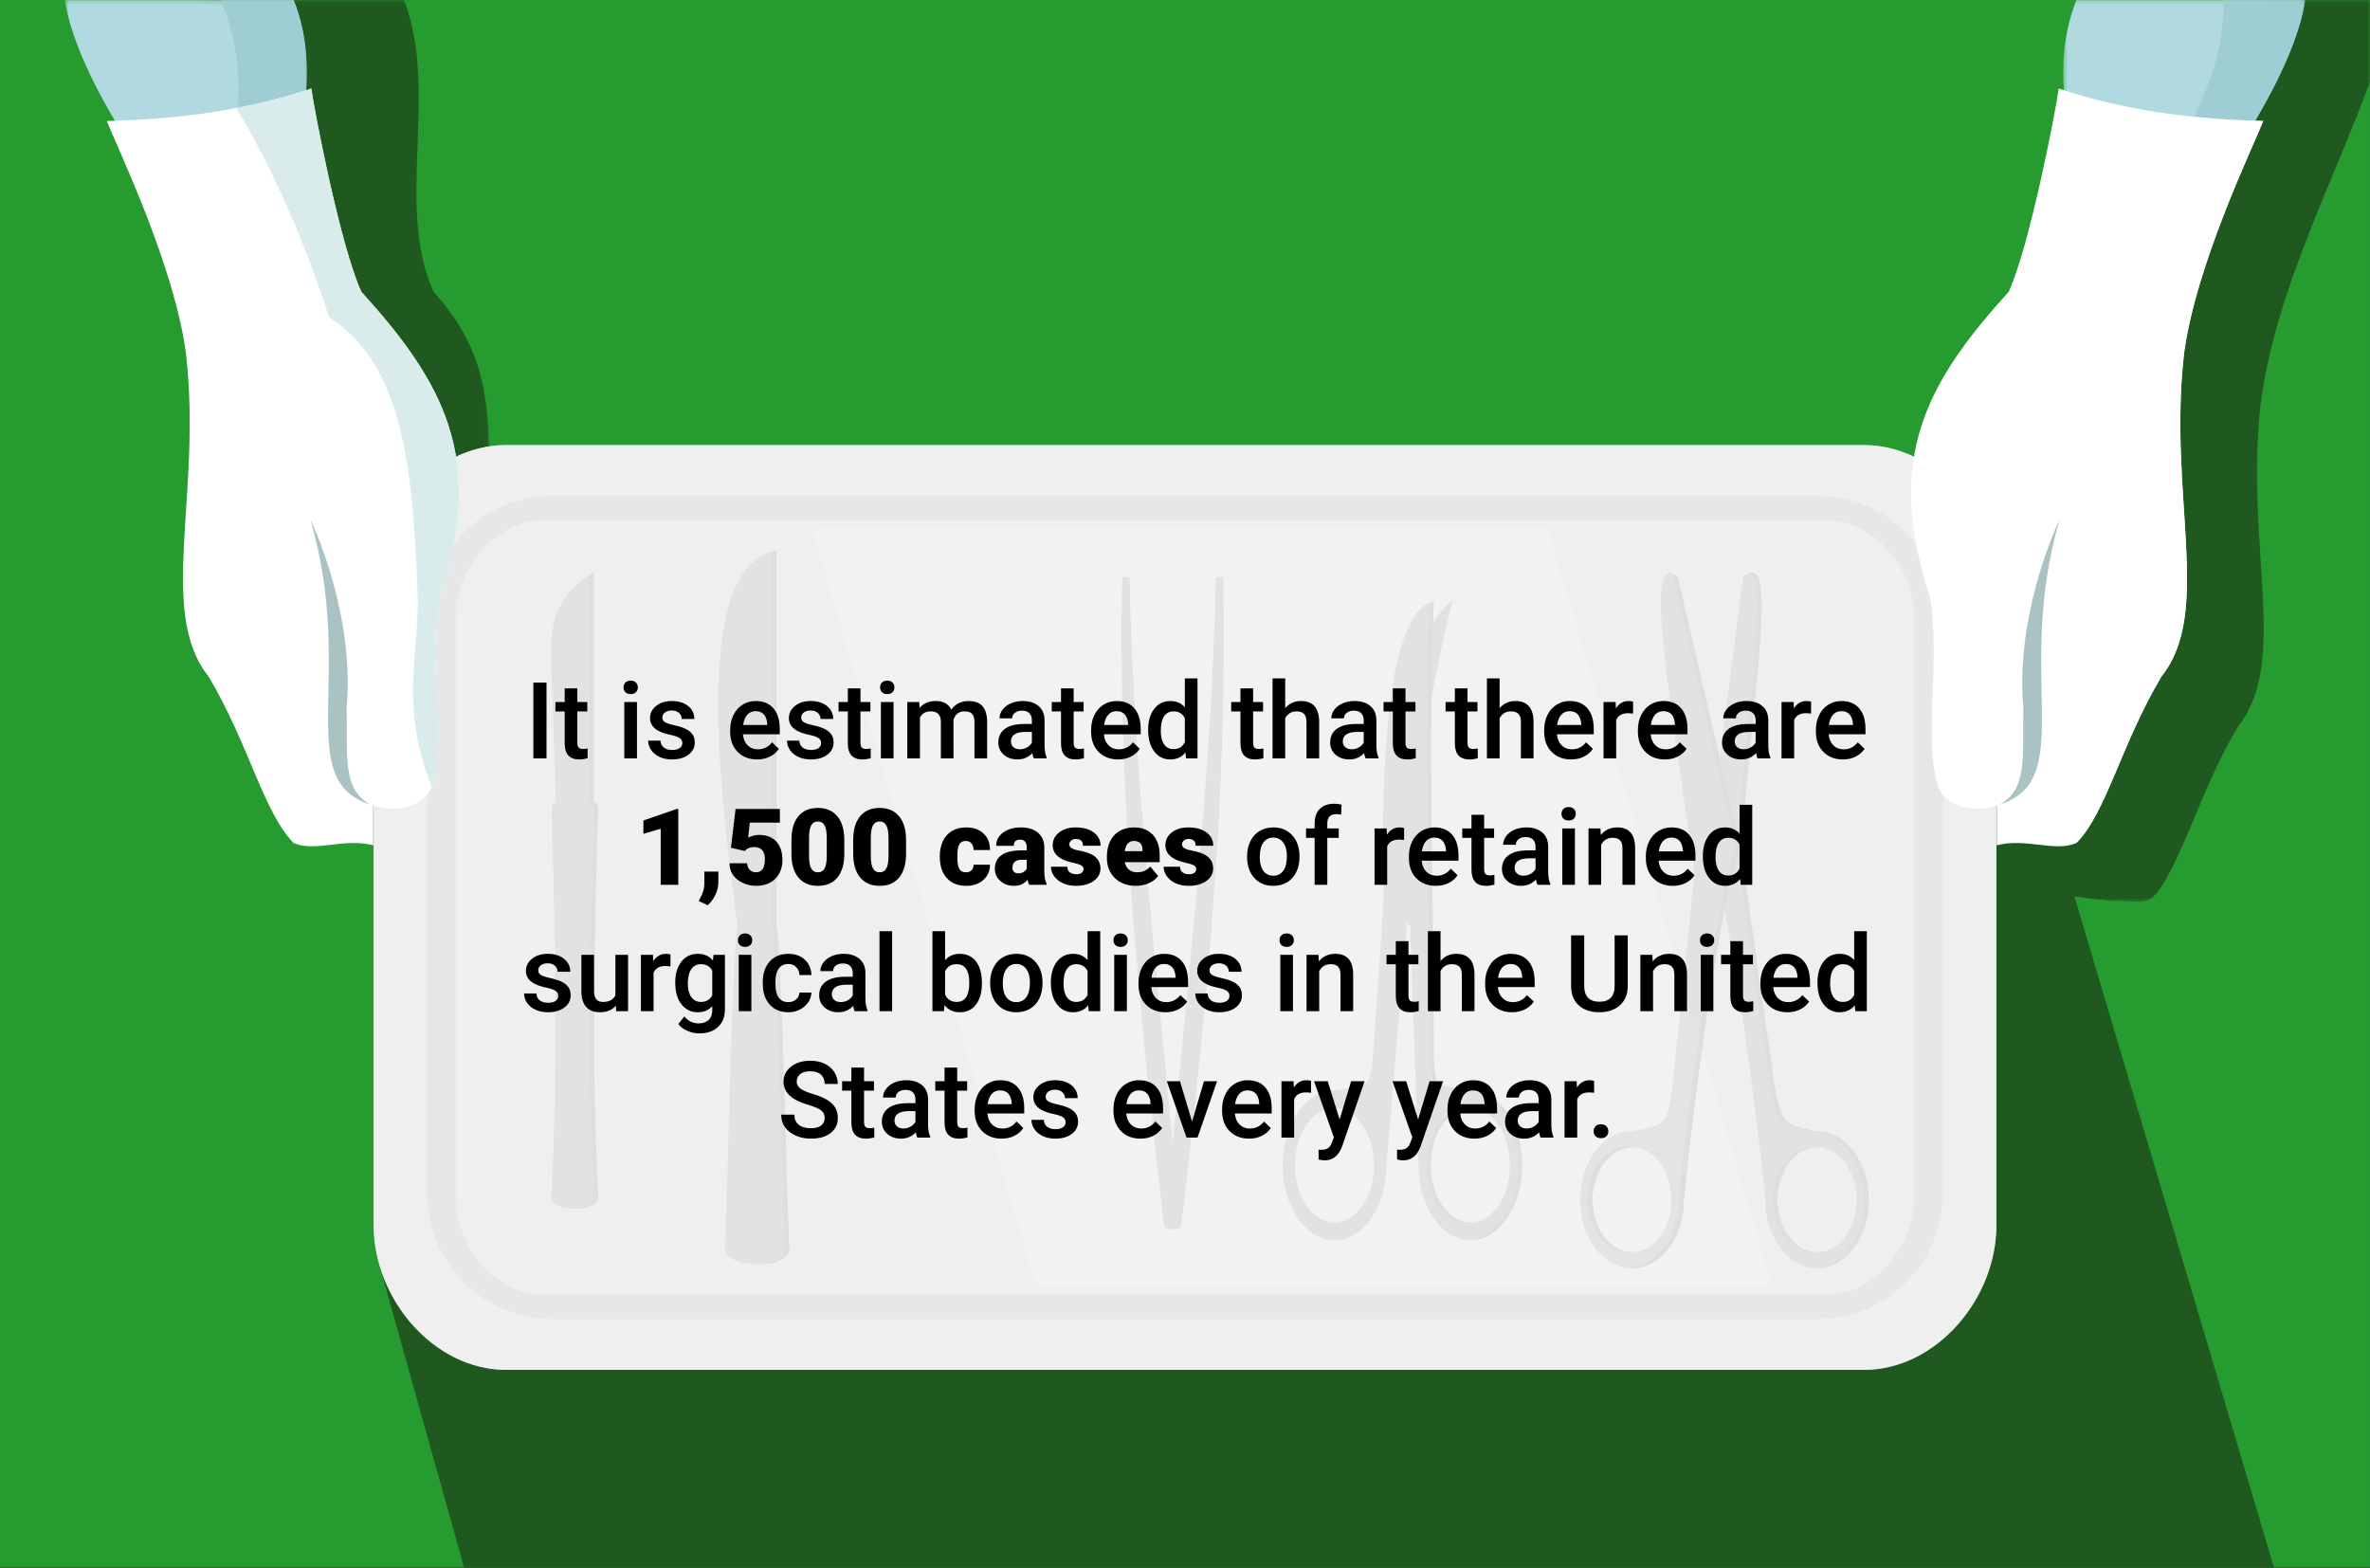 <?xml version="1.0" encoding="UTF-8"?>
<svg width="600px" height="397px" viewBox="0 0 600 397" version="1.1" xmlns="http://www.w3.org/2000/svg" xmlns:xlink="http://www.w3.org/1999/xlink">
    <rect x="0" y="0" width="600" height="397" fill="#333333" stroke="none"/>
    <!-- Generator: Sketch 63.1 (92452) - https://sketch.com -->
    <title>Group 5</title>
    <desc>Created with Sketch.</desc>
    <defs>
        <polygon id="path-1" points="0.421 0.152 95.998 0.152 95.998 228.457 0.421 228.457"></polygon>
        <polygon id="path-3" points="0.208 0.152 72.894 0.152 72.894 129.937 0.208 129.937"></polygon>
        <polygon id="path-5" points="0.332 0.152 61.595 0.152 61.595 33.335 0.332 33.335"></polygon>
        <polygon id="path-7" points="0.719 0.152 29.595 0.152 29.595 33.335 0.719 33.335"></polygon>
        <polygon id="path-9" points="0.409 0.152 61.673 0.152 61.673 33.335 0.409 33.335"></polygon>
        <polygon id="path-11" points="0.784 0.152 22.673 0.152 22.673 29.395 0.784 29.395"></polygon>
    </defs>
    <g id="Page-1" stroke="none" stroke-width="1" fill="none" fill-rule="evenodd">
        <g id="Group-5" transform="translate(0, -1)">
            <g id="Group-79">
                <polygon id="Fill-1" fill="#269B30" points="0 397.848 599.998 397.848 599.998 1 0 1"></polygon>
                <g id="Group-78" transform="translate(16, 0.848)">
                    <g id="Group-4" transform="translate(488, 0)">
                        <mask id="mask-2" fill="white">
                            <use xlink:href="#path-1"></use>
                        </mask>
                        <g id="Clip-3"></g>
                        <path d="M0.421,227.678 C8.419,224.464 19.647,227.214 30.575,228.214 C39.029,228.214 40.047,230.26 44.493,222.478 C49.897,213.03 54.489,197.618 62.647,183.982 C75.641,167.66 64.253,138.19 68.329,102.308 C72.093,73.684 86.671,46.438 95.999,20.778 L95.999,0.152 L70.035,0.152 L0.421,196.372 L0.421,227.678 Z" id="Fill-2" fill="#205920" mask="url(#mask-2)"></path>
                    </g>
                    <g id="Group-7" transform="translate(35, 0)">
                        <mask id="mask-4" fill="white">
                            <use xlink:href="#path-3"></use>
                        </mask>
                        <g id="Clip-6"></g>
                        <path d="M72.894,115.147 C72.474,100.049 71.172,87.695 58.778,74.027 C48.936,52.621 60.226,22.939 51.254,0.151 L0.208,0.151 L53.256,129.937 L72.894,115.147 Z" id="Fill-5" fill="#205920" mask="url(#mask-4)"></path>
                    </g>
                    <polygon id="Fill-8" fill="#205920" points="101.487 397 559.693 397 477.847 121.712 79.989 320.174"></polygon>
                    <path d="M112.123,112.837 C93.689,112.837 78.607,130.901 78.607,149.335 L78.607,310.443 C78.607,328.835 93.735,346.941 112.123,346.941 L455.879,346.941 C474.269,346.941 489.397,328.835 489.397,310.443 L489.397,149.335 C489.397,130.941 474.267,112.837 455.879,112.837 L112.123,112.837 Z" id="Fill-10" fill="#EFEFEF"></path>
                    <polygon id="Fill-12" fill="#FFFFFF" points="432.571 325.674 375.861 134.1 189.615 134.1 246.325 325.674"></polygon>
                    <path d="M397.169,290.611 C402.695,290.611 407.203,296.579 407.203,303.893 C407.203,311.205 402.695,317.173 397.169,317.173 C391.645,317.173 387.137,311.205 387.137,303.893 C387.137,296.579 391.645,290.611 397.169,290.611 M410.267,303.893 C410.267,313.443 404.381,321.233 397.169,321.233 C389.957,321.233 384.073,313.443 384.073,303.893 C384.073,294.341 389.957,286.553 397.169,286.553 C405.009,285.115 406.433,285.635 407.651,273.583 L412.971,220.979 C406.169,172.413 400.147,139.185 408.727,146.187 L424.687,215.099 C420.217,223.357 412.377,280.877 410.267,303.893" id="Fill-14" fill="#ADADAD"></path>
                    <path d="M121.696,131.876 C109.542,131.876 99.352,144.098 99.352,156.444 L99.352,303.334 C99.352,315.576 109.45,327.9 121.696,327.9 L446.308,327.9 C458.552,327.9 468.652,315.576 468.652,303.334 L468.652,156.444 C468.652,144.286 458.646,131.876 446.308,131.876 L121.696,131.876 Z M123.812,125.688 L444.192,125.688 C461.634,125.688 475.904,139.962 475.904,157.404 L475.904,302.376 C475.904,319.814 461.632,334.09 444.192,334.09 L123.812,334.09 C106.37,334.09 92.098,319.818 92.098,302.376 L92.098,157.404 C92.098,139.96 106.368,125.688 123.812,125.688 L123.812,125.688 Z" id="Fill-16" fill="#C9C9C9"></path>
                    <g id="Group-20" transform="translate(506, 0)">
                        <mask id="mask-6" fill="white">
                            <use xlink:href="#path-5"></use>
                        </mask>
                        <g id="Clip-19"></g>
                        <path d="M61.595,0.151 C60.207,8.973 55.461,20.035 47.357,33.335 L0.777,27.079 C-0.029,18.283 -0.097,9.757 3.685,0.151 L61.595,0.151 Z" id="Fill-18" fill="#B1DAE0" mask="url(#mask-6)"></path>
                    </g>
                    <g id="Group-23" transform="translate(538, 0)">
                        <mask id="mask-8" fill="white">
                            <use xlink:href="#path-7"></use>
                        </mask>
                        <g id="Clip-22"></g>
                        <path d="M29.595,0.151 C28.207,8.973 23.461,20.035 15.357,33.335 L0.719,31.367 C5.179,21.877 9.493,11.593 8.749,0.151 L29.595,0.151 Z" id="Fill-21" fill="#9FCDD4" mask="url(#mask-8)"></path>
                    </g>
                    <path d="M509.69,213.545 C517.218,205.959 521.096,188.311 531.236,171.365 C544.23,155.043 532.84,125.573 536.916,89.691 C539.864,67.277 554.394,37.365 556.956,30.787 C551.124,30.655 545.336,30.323 539.606,29.741 C533.944,47.961 529.666,66.347 527.598,85.801 C525.102,109.283 523.91,132.635 526.428,155.107 C524.864,175.271 517.764,194.779 509.69,213.545" id="Fill-24" fill="#DAEBEB"></path>
                    <g id="Group-28">
                        <mask id="mask-10" fill="white">
                            <use xlink:href="#path-9"></use>
                        </mask>
                        <g id="Clip-27"></g>
                        <path d="M0.409,0.151 C1.797,8.973 6.545,20.035 14.647,33.335 L61.229,27.079 C62.033,18.283 62.101,9.757 58.321,0.151 L0.409,0.151 Z" id="Fill-26" fill="#B1DAE0" mask="url(#mask-10)"></path>
                    </g>
                    <g id="Group-31" transform="translate(39, 0)">
                        <mask id="mask-12" fill="white">
                            <use xlink:href="#path-11"></use>
                        </mask>
                        <g id="Clip-30"></g>
                        <path d="M4.978,29.395 L22.228,27.079 C23.034,18.283 23.102,9.757 19.32,0.151 L0.784,0.151 C4.698,8.955 6.096,18.703 4.978,29.395" id="Fill-29" fill="#9FCDD4" mask="url(#mask-12)"></path>
                    </g>
                    <path d="M268.877,146.304 L269.893,146.304 C271.019,200.97 278.017,255.638 282.687,310.306 C282.751,311.08 281.425,311.396 280.287,311.264 C281.069,311.17 281.715,310.854 281.669,310.306 C277.001,255.638 270.001,200.97 268.877,146.304" id="Fill-32" fill="#9B9B9B"></path>
                    <path d="M293.62,146.304 L292.602,146.304 C293.764,197.988 288.794,253.318 282,310.306 C281.936,310.85 281.228,311.166 280.424,311.264 C281.536,311.396 282.924,311.08 283.016,310.306 C289.812,253.318 294.782,197.988 293.62,146.304" id="Fill-34" fill="#9B9B9B"></path>
                    <path d="M321.353,309.666 C316.047,309.306 311.795,302.924 311.795,295.146 C311.795,287.37 316.047,280.986 321.353,280.624 C321.195,280.616 321.037,280.608 320.877,280.608 C315.353,280.608 310.845,287.138 310.845,295.146 C310.845,303.154 315.353,309.686 320.877,309.686 C321.037,309.686 321.195,309.678 321.353,309.666 L321.353,309.666 Z M334.923,295.146 C334.923,305.6 329.039,314.126 321.825,314.126 C321.667,314.126 321.509,314.12 321.353,314.112 C328.347,313.748 333.975,305.37 333.975,295.146 L340.001,224.384 C343.191,189.456 344.705,176.414 350.529,153.14 C350.915,152.826 351.293,152.584 351.657,152.428 C345.685,176.152 344.171,189.1 340.951,224.384 L334.923,295.146 Z" id="Fill-36" fill="#9B9B9B"></path>
                    <path d="M268.107,146.304 L269.895,146.304 C271.019,200.97 278.017,255.638 282.687,310.306 C282.797,311.624 278.865,311.624 278.709,310.306 C271.917,253.318 266.945,197.986 268.107,146.304" id="Fill-38" fill="#ADADAD"></path>
                    <path d="M321.825,280.607 C327.351,280.607 331.859,287.139 331.859,295.147 C331.859,303.149 327.351,309.681 321.825,309.681 C316.301,309.681 311.793,303.149 311.793,295.147 C311.793,287.139 316.301,280.607 321.825,280.607 L321.825,280.607 Z M334.923,295.147 C334.923,305.599 329.037,314.127 321.825,314.127 C314.613,314.127 308.729,305.599 308.729,295.147 C308.729,284.689 314.613,276.165 321.825,276.165 C330.155,274.783 330.985,276.739 331.755,265.443 L336.379,197.459 C337.659,176.611 346.049,154.833 351.657,152.429 C345.683,176.151 344.171,189.101 340.951,224.385 L334.923,295.147 Z" id="Fill-40" fill="#ADADAD"></path>
                    <path d="M134.288,203.146 L134.288,144.948 C122.298,152.648 123.33,160.862 123.736,173.054 L124.74,203.188 C124.044,203.614 123.618,204.178 123.638,204.892 C124.642,239.204 125.302,269.024 123.608,303.216 C123.414,307.154 135.63,307.154 135.434,303.216 C133.738,268.954 134.398,239.028 135.41,204.67 C135.428,204.048 134.996,203.54 134.288,203.146" id="Fill-42" fill="#ADADAD"></path>
                    <path d="M180.585,235.15 L180.585,139.502 C158.823,143.232 166.293,200.872 170.805,235.166 C170.615,235.396 170.497,235.658 170.477,235.954 C168.759,260.596 168.597,291.556 167.497,316.104 C167.257,321.442 184.025,321.778 183.789,316.104 C182.753,291.45 182.525,260.33 180.787,235.638 C180.775,235.466 180.703,235.302 180.585,235.15" id="Fill-44" fill="#ADADAD"></path>
                    <path d="M293.62,146.304 L291.832,146.304 C290.71,200.97 283.712,255.638 279.042,310.306 C278.928,311.624 282.86,311.624 283.016,310.306 C289.812,253.318 294.78,197.986 293.62,146.304" id="Fill-46" fill="#ADADAD"></path>
                    <path d="M356.233,280.607 C350.707,280.607 346.199,287.139 346.199,295.147 C346.199,303.149 350.707,309.681 356.233,309.681 C361.757,309.681 366.265,303.149 366.265,295.147 C366.265,287.139 361.757,280.607 356.233,280.607 L356.233,280.607 Z M343.135,295.147 C343.135,305.599 349.021,314.127 356.233,314.127 C363.445,314.127 369.331,305.599 369.331,295.147 C369.331,284.689 363.445,276.165 356.233,276.165 C347.713,274.759 346.953,276.763 346.953,264.897 C346.953,227.549 345.489,189.681 346.953,152.429 C333.719,155.347 333.767,203.869 334.295,227.131 L340.985,234.571 L343.135,295.147 Z" id="Fill-48" fill="#ADADAD"></path>
                    <path d="M355.759,280.623 C350.453,280.987 346.203,287.369 346.203,295.147 C346.203,302.923 350.453,309.307 355.759,309.665 C355.601,309.677 355.443,309.685 355.285,309.685 C349.761,309.685 345.253,303.155 345.253,295.147 C345.253,287.139 349.761,280.607 355.285,280.607 C355.443,280.607 355.601,280.615 355.759,280.623 M355.759,314.111 C355.915,314.119 356.075,314.127 356.233,314.127 C363.447,314.127 369.331,305.599 369.331,295.147 C369.331,284.689 363.447,276.165 356.233,276.165 C347.715,274.763 346.953,276.763 346.953,264.897 C346.953,227.549 345.489,189.679 346.953,152.429 C346.625,152.501 346.303,152.611 345.991,152.737 C344.549,189.889 346.005,227.655 346.005,264.897 C346.005,276.763 346.765,274.763 355.285,276.165 C362.497,276.165 368.383,284.689 368.383,295.147 C368.383,305.369 362.753,313.747 355.759,314.111" id="Fill-50" fill="#9B9B9B"></path>
                    <path d="M397.169,290.611 C402.695,290.611 407.203,296.575 407.203,303.893 C407.203,311.205 402.695,317.173 397.169,317.173 C391.645,317.173 387.137,311.205 387.137,303.893 C387.137,296.575 391.645,290.611 397.169,290.611 M414.859,265.841 C413.571,260.181 411.887,254.739 410.069,249.665 L407.651,273.583 C406.433,285.631 405.009,285.115 397.169,286.553 C389.957,286.553 384.071,294.341 384.071,303.893 C384.071,313.443 389.957,321.233 397.169,321.233 C404.381,321.233 410.269,313.443 410.269,303.893 C411.097,294.841 412.811,280.463 414.859,265.841" id="Fill-52" fill="#B7B7B7"></path>
                    <path d="M444.011,290.611 C438.487,290.611 433.979,296.579 433.979,303.893 C433.979,311.205 438.487,317.173 444.011,317.173 C449.535,317.173 454.043,311.205 454.043,303.893 C454.043,296.579 449.535,290.611 444.011,290.611 M430.913,303.893 C430.913,313.443 436.799,321.233 444.011,321.233 C451.223,321.233 457.109,313.443 457.109,303.893 C457.109,294.341 451.223,286.553 444.011,286.553 C435.811,285.075 434.669,285.033 432.929,272.841 L424.687,215.099 C428.875,166.861 433.847,139.185 425.269,146.187 L416.495,215.099 C420.965,223.357 428.803,280.877 430.913,303.893" id="Fill-54" fill="#ADADAD"></path>
                    <path d="M396.605,317.15 C391.341,316.76 387.139,310.954 387.139,303.892 C387.139,296.83 391.341,291.024 396.605,290.634 C396.417,290.618 396.229,290.61 396.039,290.61 C390.513,290.61 386.007,296.58 386.007,303.892 C386.007,311.208 390.513,317.174 396.039,317.174 C396.229,317.174 396.417,317.166 396.605,317.15 M410.267,303.892 C410.267,313.442 404.383,321.232 397.169,321.232 C396.979,321.232 396.793,321.224 396.605,321.216 C403.557,320.822 409.137,313.192 409.137,303.892 C411.245,280.876 419.085,223.36 423.557,215.1 L407.597,146.186 C407.095,145.776 406.645,145.51 406.239,145.372 C406.875,145.09 407.693,145.342 408.729,146.186 L424.687,215.1 C420.217,223.36 412.377,280.876 410.267,303.892" id="Fill-56" fill="#9B9B9B"></path>
                    <path d="M443.444,290.635 C438.182,291.025 433.98,296.831 433.98,303.893 C433.98,310.955 438.182,316.761 443.444,317.151 C443.258,317.167 443.07,317.175 442.88,317.175 C437.356,317.175 432.848,311.209 432.848,303.893 C432.848,296.581 437.356,290.611 442.88,290.611 C443.07,290.611 443.258,290.619 443.444,290.635 M443.444,321.217 C443.632,321.225 443.82,321.233 444.01,321.233 C451.224,321.233 457.108,313.443 457.108,303.893 C457.108,294.343 451.224,286.553 444.01,286.553 C435.814,285.077 434.668,285.037 432.928,272.843 L424.686,215.099 C428.574,170.309 433.14,143.255 426.902,145.219 C431.388,147.037 427.178,173.371 423.556,215.099 L431.798,272.843 C433.538,285.037 434.682,285.077 442.88,286.553 C450.092,286.553 455.978,294.343 455.978,303.893 C455.978,313.193 450.398,320.823 443.444,321.217" id="Fill-58" fill="#9B9B9B"></path>
                    <path d="M396.534,317.143 C391.304,316.705 387.138,310.925 387.138,303.893 C387.138,296.861 391.304,291.077 396.534,290.639 C396.324,290.619 396.11,290.611 395.896,290.611 C390.37,290.611 385.864,296.577 385.864,303.893 C385.864,311.209 390.37,317.175 395.896,317.175 C396.11,317.175 396.324,317.163 396.534,317.143 M414.858,265.843 C414.632,264.847 414.396,263.861 414.146,262.881 C412.102,277.487 409.822,294.865 408.992,303.893 C408.992,313.159 403.452,320.767 396.534,321.209 C396.744,321.225 396.956,321.233 397.17,321.233 C404.382,321.233 410.268,313.443 410.268,303.893 C411.096,294.847 412.812,280.467 414.858,265.843" id="Fill-60" fill="#9B9B9B"></path>
                    <path d="M180.585,235.15 L180.585,139.502 C180.217,139.566 179.861,139.648 179.509,139.74 L179.509,235.15 C179.629,235.302 179.699,235.466 179.711,235.642 C181.451,260.33 181.679,291.45 182.713,316.104 C182.825,318.776 179.171,320.11 175.295,320.224 C179.541,320.35 183.911,319.022 183.789,316.104 C182.753,291.45 182.525,260.33 180.787,235.642 C180.775,235.466 180.703,235.302 180.585,235.15" id="Fill-62" fill="#9B9B9B"></path>
                    <path d="M134.288,203.146 L134.288,144.948 C133.916,145.186 133.56,145.426 133.212,145.664 L133.212,203.146 C133.92,203.54 134.354,204.048 134.336,204.666 C133.324,239.028 132.662,268.95 134.36,303.216 C134.452,305.068 131.8,306.048 128.984,306.158 C132.158,306.282 135.538,305.302 135.434,303.216 C133.738,268.95 134.398,239.028 135.41,204.666 C135.428,204.048 134.996,203.54 134.288,203.146" id="Fill-64" fill="#9B9B9B"></path>
                    <path d="M112.123,112.837 C93.689,112.837 78.607,130.901 78.607,149.335 L78.607,310.443 C78.607,328.835 93.735,346.941 112.123,346.941 L455.879,346.941 C474.269,346.941 489.397,328.835 489.397,310.443 L489.397,149.335 C489.397,130.941 474.267,112.837 455.879,112.837 L112.123,112.837 Z" id="Fill-66" fill="#EFEFEF" opacity="0.8"></path>
                    <path d="M78.503,214.146 C71.011,212.212 63.703,215.99 58.315,213.544 C50.787,205.958 46.907,188.312 36.767,171.364 C23.775,155.042 35.163,125.572 31.087,89.69 C28.141,67.276 13.611,37.364 11.047,30.786 C28.821,30.384 46.181,28.13 62.807,22.57 C63.587,28.31 70.183,62.512 75.477,74.028 C96.277,96.968 106.959,116.194 95.519,150.926 C92.495,167.174 97.273,187.596 93.281,199.316 C91.529,204.446 84.043,206.04 78.503,204.092 L78.503,214.146 Z" id="Fill-68" fill="#FFFFFF"></path>
                    <path d="M43.811,27.509 C50.235,26.277 56.573,24.655 62.807,22.571 C63.589,28.309 70.185,62.513 75.477,74.029 C96.277,96.967 106.959,116.195 95.519,150.927 C92.495,167.175 97.273,187.597 93.281,199.317 C84.845,177.775 90.385,165.847 89.701,149.555 C88.439,119.509 86.373,92.711 67.339,80.475 C61.179,61.663 53.597,43.827 43.811,27.509" id="Fill-70" fill="#DAEBEB"></path>
                    <path d="M62.643,131.913 C64.271,135.007 73.799,157.165 71.757,179.431 C72.037,191.531 70.569,199.881 77.731,203.833 C57.949,197.479 74.093,171.221 62.643,131.913" id="Fill-72" fill="#AAC2C2"></path>
                    <path d="M489.501,214.146 C496.993,212.212 504.301,215.99 509.691,213.544 C517.217,205.958 521.097,188.312 531.237,171.364 C544.229,155.042 532.841,125.572 536.917,89.69 C539.865,67.276 554.393,37.364 556.957,30.786 C539.185,30.384 521.823,28.13 505.199,22.57 C504.417,28.31 497.821,62.512 492.527,74.028 C471.727,96.968 461.045,116.194 472.485,150.926 C475.509,167.174 470.731,187.596 474.723,199.316 C476.475,204.446 483.961,206.04 489.501,204.092 L489.501,214.146 Z" id="Fill-74" fill="#FFFFFF"></path>
                    <path d="M505.362,131.913 C503.734,135.007 494.206,157.165 496.246,179.431 C495.968,191.531 497.436,199.881 490.272,203.833 C510.056,197.479 493.912,171.221 505.362,131.913" id="Fill-76" fill="#AAC2C2"></path>
                </g>
            </g>
            <path d="M138.357,193 L138.357,173.805 L135.034,173.805 L135.034,193 L138.357,193 Z M146.649,193.264 C147.326,193.264 148.029,193.163 148.759,192.96 L148.759,192.96 L148.759,190.482 C148.381,190.57 148.007,190.614 147.638,190.614 C147.084,190.614 146.7,190.493 146.484,190.251 C146.269,190.01 146.161,189.616 146.161,189.071 L146.161,189.071 L146.161,181.108 L148.679,181.108 L148.679,178.735 L146.161,178.735 L146.161,175.268 L142.958,175.268 L142.958,178.735 L140.611,178.735 L140.611,181.108 L142.958,181.108 L142.958,189.19 C142.958,191.906 144.188,193.264 146.649,193.264 Z M159.661,176.718 C160.241,176.718 160.69,176.558 161.006,176.237 C161.323,175.916 161.481,175.514 161.481,175.031 C161.481,174.539 161.323,174.13 161.006,173.805 C160.69,173.479 160.241,173.317 159.661,173.317 C159.081,173.317 158.635,173.479 158.323,173.805 C158.011,174.13 157.855,174.539 157.855,175.031 C157.855,175.514 158.011,175.916 158.323,176.237 C158.635,176.558 159.081,176.718 159.661,176.718 Z M161.257,193 L161.257,178.735 L158.053,178.735 L158.053,193 L161.257,193 Z M170.116,193.264 C171.839,193.264 173.232,192.866 174.295,192.071 C175.359,191.275 175.89,190.236 175.89,188.953 C175.89,188.188 175.717,187.538 175.37,187.001 C175.022,186.465 174.491,186.006 173.774,185.624 C173.058,185.241 172.072,184.912 170.815,184.635 C169.558,184.358 168.723,184.083 168.31,183.811 C167.897,183.539 167.69,183.156 167.69,182.664 C167.69,182.119 167.912,181.684 168.356,181.359 C168.8,181.034 169.373,180.871 170.076,180.871 C170.832,180.871 171.439,181.075 171.896,181.484 C172.353,181.893 172.581,182.405 172.581,183.02 L172.581,183.02 L175.785,183.02 C175.785,181.675 175.26,180.581 174.209,179.737 C173.159,178.894 171.781,178.472 170.076,178.472 C168.477,178.472 167.158,178.885 166.121,179.711 C165.084,180.537 164.566,181.565 164.566,182.796 C164.566,184.264 165.365,185.384 166.965,186.158 C167.695,186.509 168.604,186.799 169.694,187.028 C170.784,187.256 171.564,187.52 172.034,187.819 C172.504,188.118 172.74,188.553 172.74,189.124 C172.74,189.643 172.52,190.062 172.08,190.383 C171.641,190.704 170.999,190.864 170.156,190.864 C169.285,190.864 168.587,190.66 168.059,190.251 C167.532,189.843 167.246,189.26 167.202,188.504 L167.202,188.504 L164.091,188.504 C164.091,189.357 164.346,190.152 164.856,190.891 C165.365,191.629 166.077,192.209 166.991,192.631 C167.906,193.053 168.947,193.264 170.116,193.264 Z M191.684,193.264 C192.871,193.264 193.941,193.029 194.895,192.558 C195.848,192.088 196.611,191.427 197.182,190.574 L197.182,190.574 L195.455,188.926 C194.532,190.113 193.337,190.706 191.869,190.706 C190.823,190.706 189.955,190.363 189.265,189.678 C188.575,188.992 188.182,188.061 188.085,186.883 L188.085,186.883 L197.406,186.883 L197.406,185.591 C197.406,183.323 196.876,181.57 195.817,180.331 C194.758,179.091 193.258,178.472 191.315,178.472 C190.094,178.472 188.986,178.784 187.993,179.408 C187,180.032 186.229,180.904 185.679,182.025 C185.13,183.145 184.855,184.417 184.855,185.841 L184.855,185.841 L184.855,186.237 C184.855,188.364 185.486,190.067 186.747,191.345 C188.008,192.624 189.654,193.264 191.684,193.264 Z M194.242,184.536 L188.138,184.536 C188.287,183.438 188.632,182.581 189.173,181.965 C189.713,181.35 190.423,181.042 191.302,181.042 C192.19,181.042 192.884,181.317 193.385,181.866 C193.886,182.416 194.172,183.227 194.242,184.299 L194.242,184.299 L194.242,184.536 Z M205.263,193.264 C206.986,193.264 208.379,192.866 209.443,192.071 C210.506,191.275 211.038,190.236 211.038,188.953 C211.038,188.188 210.864,187.538 210.517,187.001 C210.17,186.465 209.638,186.006 208.922,185.624 C208.206,185.241 207.219,184.912 205.962,184.635 C204.705,184.358 203.87,184.083 203.457,183.811 C203.044,183.539 202.838,183.156 202.838,182.664 C202.838,182.119 203.06,181.684 203.503,181.359 C203.947,181.034 204.521,180.871 205.224,180.871 C205.98,180.871 206.586,181.075 207.043,181.484 C207.5,181.893 207.729,182.405 207.729,183.02 L207.729,183.02 L210.932,183.02 C210.932,181.675 210.407,180.581 209.357,179.737 C208.307,178.894 206.929,178.472 205.224,178.472 C203.624,178.472 202.306,178.885 201.269,179.711 C200.232,180.537 199.713,181.565 199.713,182.796 C199.713,184.264 200.513,185.384 202.113,186.158 C202.842,186.509 203.752,186.799 204.842,187.028 C205.931,187.256 206.711,187.52 207.182,187.819 C207.652,188.118 207.887,188.553 207.887,189.124 C207.887,189.643 207.667,190.062 207.228,190.383 C206.788,190.704 206.147,190.864 205.303,190.864 C204.433,190.864 203.734,190.66 203.207,190.251 C202.679,189.843 202.394,189.26 202.35,188.504 L202.35,188.504 L199.239,188.504 C199.239,189.357 199.493,190.152 200.003,190.891 C200.513,191.629 201.225,192.209 202.139,192.631 C203.053,193.053 204.094,193.264 205.263,193.264 Z M218.328,193.264 C219.005,193.264 219.708,193.163 220.438,192.96 L220.438,192.96 L220.438,190.482 C220.06,190.57 219.686,190.614 219.317,190.614 C218.763,190.614 218.379,190.493 218.164,190.251 C217.948,190.01 217.841,189.616 217.841,189.071 L217.841,189.071 L217.841,181.108 L220.359,181.108 L220.359,178.735 L217.841,178.735 L217.841,175.268 L214.637,175.268 L214.637,178.735 L212.29,178.735 L212.29,181.108 L214.637,181.108 L214.637,189.19 C214.637,191.906 215.867,193.264 218.328,193.264 Z M224.617,176.718 C225.197,176.718 225.645,176.558 225.962,176.237 C226.278,175.916 226.436,175.514 226.436,175.031 C226.436,174.539 226.278,174.13 225.962,173.805 C225.645,173.479 225.197,173.317 224.617,173.317 C224.037,173.317 223.591,173.479 223.279,173.805 C222.967,174.13 222.811,174.539 222.811,175.031 C222.811,175.514 222.967,175.916 223.279,176.237 C223.591,176.558 224.037,176.718 224.617,176.718 Z M226.212,193 L226.212,178.735 L223.009,178.735 L223.009,193 L226.212,193 Z M232.896,193 L232.896,182.664 C233.432,181.618 234.342,181.095 235.625,181.095 C237.295,181.095 238.152,181.935 238.196,183.613 L238.196,183.613 L238.196,193 L241.4,193 L241.386,183.218 C241.571,182.585 241.894,182.073 242.355,181.682 C242.817,181.291 243.412,181.095 244.142,181.095 C245.056,181.095 245.711,181.306 246.106,181.728 C246.502,182.15 246.699,182.813 246.699,183.719 L246.699,183.719 L246.699,193 L249.903,193 L249.903,183.626 C249.885,181.93 249.492,180.647 248.723,179.777 C247.954,178.907 246.783,178.472 245.21,178.472 C243.329,178.472 241.87,179.201 240.833,180.66 C240.13,179.201 238.824,178.472 236.917,178.472 C235.177,178.472 233.806,179.056 232.804,180.225 L232.804,180.225 L232.712,178.735 L229.693,178.735 L229.693,193 L232.896,193 Z M257.602,193.264 C259.079,193.264 260.327,192.732 261.346,191.668 C261.452,192.284 261.575,192.728 261.716,193 L261.716,193 L264.985,193 L264.985,192.776 C264.625,192.011 264.445,190.987 264.445,189.704 L264.445,189.704 L264.445,183.271 C264.418,181.75 263.908,180.57 262.915,179.731 C261.922,178.891 260.591,178.472 258.921,178.472 C257.822,178.472 256.827,178.665 255.935,179.052 C255.042,179.438 254.337,179.972 253.819,180.654 C253.3,181.335 253.041,182.066 253.041,182.849 L253.041,182.849 L256.244,182.849 C256.244,182.286 256.477,181.823 256.943,181.458 C257.409,181.093 258.007,180.911 258.736,180.911 C259.58,180.911 260.208,181.133 260.621,181.576 C261.034,182.02 261.241,182.611 261.241,183.35 L261.241,183.35 L261.241,184.286 L259.277,184.286 C257.176,184.286 255.561,184.692 254.432,185.505 C253.302,186.318 252.738,187.485 252.738,189.005 C252.738,190.209 253.19,191.22 254.095,192.038 C255.001,192.855 256.17,193.264 257.602,193.264 Z M258.196,190.693 C257.51,190.693 256.963,190.51 256.554,190.146 C256.146,189.781 255.941,189.291 255.941,188.676 C255.941,187.92 256.24,187.335 256.838,186.922 C257.435,186.509 258.327,186.303 259.514,186.303 L259.514,186.303 L261.241,186.303 L261.241,188.992 C260.96,189.511 260.54,189.924 259.982,190.231 C259.424,190.539 258.828,190.693 258.196,190.693 Z M272.302,193.264 C272.979,193.264 273.682,193.163 274.411,192.96 L274.411,192.96 L274.411,190.482 C274.033,190.57 273.66,190.614 273.291,190.614 C272.737,190.614 272.353,190.493 272.137,190.251 C271.922,190.01 271.814,189.616 271.814,189.071 L271.814,189.071 L271.814,181.108 L274.332,181.108 L274.332,178.735 L271.814,178.735 L271.814,175.268 L268.611,175.268 L268.611,178.735 L266.264,178.735 L266.264,181.108 L268.611,181.108 L268.611,189.19 C268.611,191.906 269.841,193.264 272.302,193.264 Z M283.06,193.264 C284.246,193.264 285.316,193.029 286.27,192.558 C287.224,192.088 287.986,191.427 288.557,190.574 L288.557,190.574 L286.83,188.926 C285.907,190.113 284.712,190.706 283.244,190.706 C282.198,190.706 281.331,190.363 280.641,189.678 C279.951,188.992 279.557,188.061 279.461,186.883 L279.461,186.883 L288.781,186.883 L288.781,185.591 C288.781,183.323 288.252,181.57 287.193,180.331 C286.134,179.091 284.633,178.472 282.691,178.472 C281.469,178.472 280.362,178.784 279.368,179.408 C278.375,180.032 277.604,180.904 277.055,182.025 C276.505,183.145 276.231,184.417 276.231,185.841 L276.231,185.841 L276.231,186.237 C276.231,188.364 276.861,190.067 278.123,191.345 C279.384,192.624 281.03,193.264 283.06,193.264 Z M285.617,184.536 L279.513,184.536 C279.663,183.438 280.008,182.581 280.548,181.965 C281.089,181.35 281.799,181.042 282.677,181.042 C283.565,181.042 284.26,181.317 284.76,181.866 C285.261,182.416 285.547,183.227 285.617,184.299 L285.617,184.299 L285.617,184.536 Z M296.27,193.264 C297.869,193.264 299.148,192.684 300.106,191.523 L300.106,191.523 L300.264,193 L303.165,193 L303.165,172.75 L299.961,172.75 L299.961,180.054 C299.03,178.999 297.808,178.472 296.296,178.472 C294.582,178.472 293.216,179.137 292.196,180.469 C291.177,181.801 290.667,183.565 290.667,185.762 C290.667,188.074 291.183,189.902 292.216,191.247 C293.249,192.591 294.6,193.264 296.27,193.264 Z M297.087,190.653 C296.059,190.653 295.266,190.247 294.708,189.434 C294.149,188.621 293.87,187.489 293.87,186.039 C293.87,184.387 294.152,183.15 294.714,182.328 C295.277,181.506 296.076,181.095 297.114,181.095 C298.423,181.095 299.372,181.667 299.961,182.809 L299.961,182.809 L299.961,188.9 C299.355,190.069 298.397,190.653 297.087,190.653 Z M317.733,193.264 C318.409,193.264 319.113,193.163 319.842,192.96 L319.842,192.96 L319.842,190.482 C319.464,190.57 319.091,190.614 318.721,190.614 C318.168,190.614 317.783,190.493 317.568,190.251 C317.353,190.01 317.245,189.616 317.245,189.071 L317.245,189.071 L317.245,181.108 L319.763,181.108 L319.763,178.735 L317.245,178.735 L317.245,175.268 L314.041,175.268 L314.041,178.735 L311.695,178.735 L311.695,181.108 L314.041,181.108 L314.041,189.19 C314.041,191.906 315.272,193.264 317.733,193.264 Z M325.366,193 L325.366,182.809 C325.999,181.667 326.957,181.095 328.24,181.095 C329.066,181.095 329.692,181.3 330.119,181.708 C330.545,182.117 330.758,182.813 330.758,183.798 L330.758,183.798 L330.758,193 L333.962,193 L333.962,183.679 C333.918,180.208 332.375,178.472 329.334,178.472 C327.735,178.472 326.412,179.078 325.366,180.291 L325.366,180.291 L325.366,172.75 L322.162,172.75 L322.162,193 L325.366,193 Z M341.608,193.264 C343.085,193.264 344.333,192.732 345.352,191.668 C345.458,192.284 345.581,192.728 345.721,193 L345.721,193 L348.991,193 L348.991,192.776 C348.631,192.011 348.45,190.987 348.45,189.704 L348.45,189.704 L348.45,183.271 C348.424,181.75 347.914,180.57 346.921,179.731 C345.928,178.891 344.596,178.472 342.927,178.472 C341.828,178.472 340.833,178.665 339.94,179.052 C339.048,179.438 338.343,179.972 337.824,180.654 C337.306,181.335 337.047,182.066 337.047,182.849 L337.047,182.849 L340.25,182.849 C340.25,182.286 340.483,181.823 340.949,181.458 C341.415,181.093 342.012,180.911 342.742,180.911 C343.586,180.911 344.214,181.133 344.627,181.576 C345.04,182.02 345.247,182.611 345.247,183.35 L345.247,183.35 L345.247,184.286 L343.282,184.286 C341.182,184.286 339.567,184.692 338.438,185.505 C337.308,186.318 336.743,187.485 336.743,189.005 C336.743,190.209 337.196,191.22 338.101,192.038 C339.007,192.855 340.176,193.264 341.608,193.264 Z M342.201,190.693 C341.516,190.693 340.969,190.51 340.56,190.146 C340.151,189.781 339.947,189.291 339.947,188.676 C339.947,187.92 340.246,187.335 340.844,186.922 C341.441,186.509 342.333,186.303 343.52,186.303 L343.52,186.303 L345.247,186.303 L345.247,188.992 C344.966,189.511 344.546,189.924 343.988,190.231 C343.43,190.539 342.834,190.693 342.201,190.693 Z M356.308,193.264 C356.985,193.264 357.688,193.163 358.417,192.96 L358.417,192.96 L358.417,190.482 C358.039,190.57 357.666,190.614 357.297,190.614 C356.743,190.614 356.358,190.493 356.143,190.251 C355.928,190.01 355.82,189.616 355.82,189.071 L355.82,189.071 L355.82,181.108 L358.338,181.108 L358.338,178.735 L355.82,178.735 L355.82,175.268 L352.616,175.268 L352.616,178.735 L350.27,178.735 L350.27,181.108 L352.616,181.108 L352.616,189.19 C352.616,191.906 353.847,193.264 356.308,193.264 Z M372.01,193.264 C372.686,193.264 373.389,193.163 374.119,192.96 L374.119,192.96 L374.119,190.482 C373.741,190.57 373.367,190.614 372.998,190.614 C372.445,190.614 372.06,190.493 371.845,190.251 C371.629,190.01 371.522,189.616 371.522,189.071 L371.522,189.071 L371.522,181.108 L374.04,181.108 L374.04,178.735 L371.522,178.735 L371.522,175.268 L368.318,175.268 L368.318,178.735 L365.971,178.735 L365.971,181.108 L368.318,181.108 L368.318,189.19 C368.318,191.906 369.549,193.264 372.01,193.264 Z M379.643,193 L379.643,182.809 C380.276,181.667 381.234,181.095 382.517,181.095 C383.343,181.095 383.969,181.3 384.396,181.708 C384.822,182.117 385.035,182.813 385.035,183.798 L385.035,183.798 L385.035,193 L388.239,193 L388.239,183.679 C388.195,180.208 386.652,178.472 383.611,178.472 C382.011,178.472 380.689,179.078 379.643,180.291 L379.643,180.291 L379.643,172.75 L376.439,172.75 L376.439,193 L379.643,193 Z M397.757,193.264 C398.944,193.264 400.014,193.029 400.967,192.558 C401.921,192.088 402.683,191.427 403.255,190.574 L403.255,190.574 L401.528,188.926 C400.605,190.113 399.409,190.706 397.942,190.706 C396.896,190.706 396.028,190.363 395.338,189.678 C394.648,188.992 394.255,188.061 394.158,186.883 L394.158,186.883 L403.479,186.883 L403.479,185.591 C403.479,183.323 402.949,181.57 401.89,180.331 C400.831,179.091 399.33,178.472 397.388,178.472 C396.166,178.472 395.059,178.784 394.066,179.408 C393.073,180.032 392.301,180.904 391.752,182.025 C391.203,183.145 390.928,184.417 390.928,185.841 L390.928,185.841 L390.928,186.237 C390.928,188.364 391.559,190.067 392.82,191.345 C394.081,192.624 395.727,193.264 397.757,193.264 Z M400.315,184.536 L394.211,184.536 C394.36,183.438 394.705,182.581 395.246,181.965 C395.786,181.35 396.496,181.042 397.375,181.042 C398.262,181.042 398.957,181.317 399.458,181.866 C399.959,182.416 400.244,183.227 400.315,184.299 L400.315,184.299 L400.315,184.536 Z M409.161,193 L409.161,183.244 C409.671,182.119 410.659,181.557 412.127,181.557 C412.575,181.557 413.01,181.592 413.432,181.662 L413.432,181.662 L413.446,178.656 C413.147,178.533 412.769,178.472 412.312,178.472 C410.941,178.472 409.868,179.091 409.095,180.331 L409.095,180.331 L409.016,178.735 L405.957,178.735 L405.957,193 L409.161,193 Z M421.488,193.264 C422.674,193.264 423.744,193.029 424.698,192.558 C425.651,192.088 426.414,191.427 426.985,190.574 L426.985,190.574 L425.258,188.926 C424.335,190.113 423.14,190.706 421.672,190.706 C420.626,190.706 419.758,190.363 419.068,189.678 C418.378,188.992 417.985,188.061 417.888,186.883 L417.888,186.883 L427.209,186.883 L427.209,185.591 C427.209,183.323 426.68,181.57 425.621,180.331 C424.562,179.091 423.061,178.472 421.118,178.472 C419.897,178.472 418.789,178.784 417.796,179.408 C416.803,180.032 416.032,180.904 415.482,182.025 C414.933,183.145 414.658,184.417 414.658,185.841 L414.658,185.841 L414.658,186.237 C414.658,188.364 415.289,190.067 416.55,191.345 C417.812,192.624 419.457,193.264 421.488,193.264 Z M424.045,184.536 L417.941,184.536 C418.091,183.438 418.436,182.581 418.976,181.965 C419.517,181.35 420.226,181.042 421.105,181.042 C421.993,181.042 422.687,181.317 423.188,181.866 C423.689,182.416 423.975,183.227 424.045,184.299 L424.045,184.299 L424.045,184.536 Z M440.828,193.264 C442.304,193.264 443.552,192.732 444.572,191.668 C444.677,192.284 444.801,192.728 444.941,193 L444.941,193 L448.211,193 L448.211,192.776 C447.85,192.011 447.67,190.987 447.67,189.704 L447.67,189.704 L447.67,183.271 C447.644,181.75 447.134,180.57 446.141,179.731 C445.148,178.891 443.816,178.472 442.146,178.472 C441.048,178.472 440.052,178.665 439.16,179.052 C438.268,179.438 437.563,179.972 437.044,180.654 C436.526,181.335 436.266,182.066 436.266,182.849 L436.266,182.849 L439.47,182.849 C439.47,182.286 439.703,181.823 440.169,181.458 C440.635,181.093 441.232,180.911 441.962,180.911 C442.805,180.911 443.434,181.133 443.847,181.576 C444.26,182.02 444.467,182.611 444.467,183.35 L444.467,183.35 L444.467,184.286 L442.502,184.286 C440.402,184.286 438.787,184.692 437.657,185.505 C436.528,186.318 435.963,187.485 435.963,189.005 C435.963,190.209 436.416,191.22 437.321,192.038 C438.226,192.855 439.395,193.264 440.828,193.264 Z M441.421,190.693 C440.736,190.693 440.188,190.51 439.78,190.146 C439.371,189.781 439.167,189.291 439.167,188.676 C439.167,187.92 439.466,187.335 440.063,186.922 C440.661,186.509 441.553,186.303 442.74,186.303 L442.74,186.303 L444.467,186.303 L444.467,188.992 C444.185,189.511 443.766,189.924 443.208,190.231 C442.649,190.539 442.054,190.693 441.421,190.693 Z M454.222,193 L454.222,183.244 C454.732,182.119 455.721,181.557 457.189,181.557 C457.637,181.557 458.072,181.592 458.494,181.662 L458.494,181.662 L458.507,178.656 C458.208,178.533 457.83,178.472 457.373,178.472 C456.002,178.472 454.93,179.091 454.156,180.331 L454.156,180.331 L454.077,178.735 L451.019,178.735 L451.019,193 L454.222,193 Z M466.549,193.264 C467.736,193.264 468.806,193.029 469.759,192.558 C470.713,192.088 471.475,191.427 472.047,190.574 L472.047,190.574 L470.32,188.926 C469.397,190.113 468.201,190.706 466.734,190.706 C465.688,190.706 464.82,190.363 464.13,189.678 C463.44,188.992 463.047,188.061 462.95,186.883 L462.95,186.883 L472.271,186.883 L472.271,185.591 C472.271,183.323 471.741,181.57 470.682,180.331 C469.623,179.091 468.122,178.472 466.18,178.472 C464.958,178.472 463.851,178.784 462.858,179.408 C461.865,180.032 461.093,180.904 460.544,182.025 C459.995,183.145 459.72,184.417 459.72,185.841 L459.72,185.841 L459.72,186.237 C459.72,188.364 460.351,190.067 461.612,191.345 C462.873,192.624 464.519,193.264 466.549,193.264 Z M469.107,184.536 L463.003,184.536 C463.152,183.438 463.497,182.581 464.038,181.965 C464.578,181.35 465.288,181.042 466.167,181.042 C467.054,181.042 467.749,181.317 468.25,181.866 C468.751,182.416 469.036,183.227 469.107,184.299 L469.107,184.299 L469.107,184.536 Z M171.718,225 L171.718,205.805 L171.309,205.805 L162.885,208.718 L162.885,212.093 L167.262,210.814 L167.262,225 L171.718,225 Z M179.14,230.168 C179.922,229.5 180.568,228.643 181.078,227.597 C181.588,226.551 181.847,225.523 181.856,224.512 L181.856,224.512 L181.869,221.651 L178.31,221.651 L178.31,224.947 C178.283,225.984 177.962,227.074 177.347,228.217 L177.347,228.217 L176.899,229.113 L179.14,230.168 Z M191.427,225.264 C192.781,225.264 193.954,224.996 194.947,224.459 C195.94,223.923 196.712,223.156 197.261,222.159 C197.81,221.161 198.085,220.047 198.085,218.817 C198.085,216.778 197.573,215.194 196.549,214.064 C195.525,212.935 194.06,212.37 192.152,212.37 C191.66,212.37 191.157,212.44 190.643,212.581 C190.129,212.722 189.713,212.884 189.397,213.069 L189.397,213.069 L189.832,209.259 L197.439,209.259 L197.439,205.805 L186.22,205.805 L185.046,215.613 L188.58,216.444 C189.089,215.776 189.863,215.442 190.9,215.442 C192.728,215.442 193.642,216.466 193.642,218.514 C193.642,220.729 192.895,221.836 191.401,221.836 C190.742,221.836 190.21,221.629 189.806,221.216 C189.401,220.803 189.177,220.245 189.133,219.542 L189.133,219.542 L184.677,219.542 C184.668,220.632 184.963,221.61 185.561,222.475 C186.158,223.341 186.984,224.022 188.039,224.519 C189.094,225.015 190.223,225.264 191.427,225.264 Z M207.076,225.264 C209.194,225.264 210.836,224.561 212,223.154 C213.165,221.748 213.747,219.749 213.747,217.156 L213.747,217.156 L213.747,213.662 C213.747,211.078 213.163,209.079 211.994,207.664 C210.825,206.249 209.177,205.541 207.05,205.541 C204.923,205.541 203.277,206.244 202.113,207.65 C200.948,209.057 200.366,211.056 200.366,213.649 L200.366,213.649 L200.366,217.156 C200.366,219.731 200.95,221.726 202.119,223.141 C203.288,224.556 204.94,225.264 207.076,225.264 Z M207.076,221.836 C206.294,221.836 205.723,221.504 205.362,220.841 C205.002,220.177 204.822,219.129 204.822,217.696 L204.822,217.696 L204.822,212.792 C204.848,211.509 205.035,210.551 205.382,209.918 C205.729,209.285 206.285,208.969 207.05,208.969 C207.832,208.969 208.403,209.309 208.764,209.99 C209.124,210.672 209.304,211.702 209.304,213.082 L209.304,213.082 L209.304,217.828 C209.295,219.208 209.111,220.221 208.75,220.867 C208.39,221.513 207.832,221.836 207.076,221.836 Z M222.712,225.264 C224.83,225.264 226.471,224.561 227.636,223.154 C228.801,221.748 229.383,219.749 229.383,217.156 L229.383,217.156 L229.383,213.662 C229.383,211.078 228.798,209.079 227.629,207.664 C226.46,206.249 224.812,205.541 222.686,205.541 C220.559,205.541 218.913,206.244 217.748,207.65 C216.584,209.057 216.001,211.056 216.001,213.649 L216.001,213.649 L216.001,217.156 C216.001,219.731 216.586,221.726 217.755,223.141 C218.924,224.556 220.576,225.264 222.712,225.264 Z M222.712,221.836 C221.93,221.836 221.358,221.504 220.998,220.841 C220.638,220.177 220.458,219.129 220.458,217.696 L220.458,217.696 L220.458,212.792 C220.484,211.509 220.671,210.551 221.018,209.918 C221.365,209.285 221.921,208.969 222.686,208.969 C223.468,208.969 224.039,209.309 224.399,209.99 C224.76,210.672 224.94,211.702 224.94,213.082 L224.94,213.082 L224.94,217.828 C224.931,219.208 224.747,220.221 224.386,220.867 C224.026,221.513 223.468,221.836 222.712,221.836 Z M244.623,225.264 C246.39,225.264 247.833,224.763 248.954,223.761 C250.074,222.759 250.635,221.476 250.635,219.911 L250.635,219.911 L246.469,219.911 C246.478,220.518 246.311,220.99 245.968,221.328 C245.625,221.667 245.142,221.836 244.518,221.836 C243.771,221.836 243.226,221.559 242.883,221.005 C242.54,220.452 242.369,219.458 242.369,218.026 C242.369,217.208 242.399,216.567 242.461,216.101 C242.654,214.633 243.327,213.899 244.478,213.899 C245.084,213.899 245.568,214.097 245.928,214.493 C246.289,214.888 246.469,215.455 246.469,216.193 L246.469,216.193 L250.635,216.193 C250.635,214.436 250.09,213.042 249,212.014 C247.91,210.986 246.438,210.472 244.583,210.472 C243.212,210.472 242.026,210.768 241.024,211.362 C240.022,211.955 239.255,212.803 238.723,213.906 C238.192,215.009 237.926,216.281 237.926,217.723 L237.926,217.723 L237.926,217.907 C237.926,220.21 238.523,222.012 239.719,223.312 C240.914,224.613 242.549,225.264 244.623,225.264 Z M256.699,225.264 C258.167,225.264 259.31,224.75 260.127,223.721 C260.25,224.284 260.391,224.71 260.549,225 L260.549,225 L264.992,225 L264.992,224.776 C264.605,224.082 264.403,223.08 264.385,221.77 L264.385,221.77 L264.385,215.455 C264.359,213.908 263.818,212.691 262.764,211.803 C261.709,210.916 260.272,210.472 258.453,210.472 C256.633,210.472 255.137,210.902 253.964,211.764 C252.79,212.625 252.204,213.746 252.204,215.125 L252.204,215.125 L256.646,215.125 C256.646,214.088 257.174,213.57 258.229,213.57 C259.362,213.57 259.929,214.225 259.929,215.534 L259.929,215.534 L259.929,216.286 L258.558,216.286 C256.378,216.286 254.717,216.681 253.575,217.472 C252.432,218.263 251.861,219.432 251.861,220.979 C251.861,222.209 252.331,223.231 253.271,224.044 C254.212,224.857 255.354,225.264 256.699,225.264 Z M257.767,222.1 C257.345,222.1 256.998,221.974 256.726,221.724 C256.453,221.473 256.317,221.146 256.317,220.742 C256.317,219.353 257.09,218.659 258.637,218.659 L258.637,218.659 L259.929,218.659 L259.929,220.939 C259.771,221.238 259.51,221.506 259.145,221.744 C258.78,221.981 258.321,222.1 257.767,222.1 Z M272.375,225.264 C274.211,225.264 275.708,224.855 276.864,224.038 C278.019,223.22 278.597,222.161 278.597,220.86 C278.597,218.953 277.525,217.63 275.38,216.892 C274.739,216.672 273.994,216.483 273.146,216.325 C272.298,216.167 271.68,215.965 271.293,215.719 C270.907,215.473 270.713,215.152 270.713,214.756 C270.713,214.37 270.872,214.047 271.188,213.787 C271.504,213.528 271.896,213.398 272.361,213.398 C273.565,213.398 274.167,213.97 274.167,215.112 L274.167,215.112 L278.624,215.112 C278.624,213.724 278.052,212.603 276.91,211.75 C275.767,210.898 274.255,210.472 272.375,210.472 C270.625,210.472 269.21,210.896 268.129,211.744 C267.048,212.592 266.508,213.671 266.508,214.98 C266.508,215.719 266.697,216.374 267.075,216.945 C267.453,217.516 268.002,218.002 268.723,218.402 C269.443,218.802 270.357,219.125 271.465,219.371 C272.572,219.617 273.324,219.854 273.719,220.083 C274.115,220.311 274.312,220.614 274.312,220.992 C274.312,221.388 274.161,221.708 273.858,221.955 C273.554,222.201 273.1,222.324 272.493,222.324 C271.834,222.324 271.293,222.172 270.872,221.869 C270.45,221.566 270.23,221.084 270.212,220.425 L270.212,220.425 L266.06,220.425 C266.06,221.26 266.328,222.056 266.864,222.812 C267.4,223.567 268.147,224.165 269.105,224.604 C270.063,225.044 271.153,225.264 272.375,225.264 Z M287.575,225.264 C288.744,225.264 289.836,225.037 290.851,224.585 C291.866,224.132 292.651,223.523 293.205,222.759 L293.205,222.759 L291.174,220.359 C290.383,221.344 289.285,221.836 287.878,221.836 C287.026,221.836 286.332,221.607 285.795,221.15 C285.259,220.693 284.912,220.065 284.754,219.265 L284.754,219.265 L293.587,219.265 L293.587,217.538 C293.587,215.314 293.007,213.581 291.847,212.337 C290.687,211.094 289.104,210.472 287.101,210.472 C285.677,210.472 284.446,210.777 283.409,211.388 C282.372,211.999 281.583,212.862 281.043,213.979 C280.502,215.095 280.232,216.382 280.232,217.841 L280.232,217.841 L280.232,218.21 C280.232,220.302 280.909,222.001 282.262,223.306 C283.616,224.611 285.387,225.264 287.575,225.264 Z M289.236,216.483 L284.754,216.483 C285,214.761 285.773,213.899 287.074,213.899 C287.777,213.899 288.318,214.095 288.696,214.486 C289.074,214.877 289.254,215.429 289.236,216.141 L289.236,216.141 L289.236,216.483 Z M300.904,225.264 C302.741,225.264 304.237,224.855 305.393,224.038 C306.549,223.22 307.126,222.161 307.126,220.86 C307.126,218.953 306.054,217.63 303.91,216.892 C303.268,216.672 302.523,216.483 301.675,216.325 C300.827,216.167 300.209,215.965 299.823,215.719 C299.436,215.473 299.243,215.152 299.243,214.756 C299.243,214.37 299.401,214.047 299.717,213.787 C300.034,213.528 300.425,213.398 300.891,213.398 C302.095,213.398 302.697,213.97 302.697,215.112 L302.697,215.112 L307.153,215.112 C307.153,213.724 306.582,212.603 305.439,211.75 C304.296,210.898 302.785,210.472 300.904,210.472 C299.155,210.472 297.74,210.896 296.659,211.744 C295.578,212.592 295.037,213.671 295.037,214.98 C295.037,215.719 295.226,216.374 295.604,216.945 C295.982,217.516 296.531,218.002 297.252,218.402 C297.973,218.802 298.887,219.125 299.994,219.371 C301.102,219.617 301.853,219.854 302.249,220.083 C302.644,220.311 302.842,220.614 302.842,220.992 C302.842,221.388 302.69,221.708 302.387,221.955 C302.084,222.201 301.629,222.324 301.022,222.324 C300.363,222.324 299.823,222.172 299.401,221.869 C298.979,221.566 298.759,221.084 298.742,220.425 L298.742,220.425 L294.589,220.425 C294.589,221.26 294.857,222.056 295.393,222.812 C295.929,223.567 296.676,224.165 297.634,224.604 C298.592,225.044 299.682,225.264 300.904,225.264 Z M322.367,225.264 C323.685,225.264 324.847,224.96 325.854,224.354 C326.86,223.748 327.634,222.891 328.174,221.783 C328.715,220.676 328.985,219.419 328.985,218.013 L328.985,218.013 L328.972,217.261 C328.875,215.213 328.227,213.57 327.027,212.331 C325.827,211.091 324.265,210.472 322.34,210.472 C321.04,210.472 319.888,210.773 318.886,211.375 C317.884,211.977 317.106,212.838 316.553,213.959 C315.999,215.079 315.722,216.338 315.722,217.736 L315.722,217.736 L315.722,217.894 C315.722,220.126 316.326,221.913 317.535,223.253 C318.743,224.594 320.354,225.264 322.367,225.264 Z M322.367,222.706 C321.286,222.706 320.442,222.291 319.835,221.46 C319.229,220.63 318.926,219.48 318.926,218.013 C318.926,216.36 319.233,215.119 319.849,214.288 C320.464,213.458 321.294,213.042 322.34,213.042 C323.404,213.042 324.245,213.464 324.865,214.308 C325.485,215.152 325.794,216.294 325.794,217.736 C325.794,219.362 325.493,220.597 324.891,221.44 C324.289,222.284 323.448,222.706 322.367,222.706 Z M336.025,225 L336.025,213.108 L338.925,213.108 L338.925,210.735 L336.025,210.735 L336.025,209.47 C336.025,207.896 336.79,207.11 338.319,207.11 C338.785,207.11 339.193,207.145 339.545,207.215 L339.545,207.215 L339.624,204.71 C338.991,204.552 338.394,204.473 337.831,204.473 C336.249,204.473 335.019,204.904 334.14,205.765 C333.261,206.626 332.821,207.848 332.821,209.43 L332.821,209.43 L332.821,210.735 L330.646,210.735 L330.646,213.108 L332.821,213.108 L332.821,225 L336.025,225 Z M351.186,225 L351.186,215.244 C351.696,214.119 352.685,213.557 354.152,213.557 C354.601,213.557 355.036,213.592 355.458,213.662 L355.458,213.662 L355.471,210.656 C355.172,210.533 354.794,210.472 354.337,210.472 C352.966,210.472 351.894,211.091 351.12,212.331 L351.12,212.331 L351.041,210.735 L347.982,210.735 L347.982,225 L351.186,225 Z M363.513,225.264 C364.699,225.264 365.769,225.029 366.723,224.558 C367.677,224.088 368.439,223.427 369.01,222.574 L369.01,222.574 L367.283,220.926 C366.36,222.113 365.165,222.706 363.697,222.706 C362.651,222.706 361.783,222.363 361.094,221.678 C360.404,220.992 360.01,220.061 359.914,218.883 L359.914,218.883 L369.234,218.883 L369.234,217.591 C369.234,215.323 368.705,213.57 367.646,212.331 C366.587,211.091 365.086,210.472 363.144,210.472 C361.922,210.472 360.814,210.784 359.821,211.408 C358.828,212.032 358.057,212.904 357.508,214.025 C356.958,215.145 356.684,216.417 356.684,217.841 L356.684,217.841 L356.684,218.237 C356.684,220.364 357.314,222.067 358.575,223.345 C359.837,224.624 361.482,225.264 363.513,225.264 Z M366.07,216.536 L359.966,216.536 C360.116,215.438 360.461,214.581 361.001,213.965 C361.542,213.35 362.251,213.042 363.13,213.042 C364.018,213.042 364.712,213.317 365.213,213.866 C365.714,214.416 366,215.227 366.07,216.299 L366.07,216.299 L366.07,216.536 Z M376.222,225.264 C376.898,225.264 377.602,225.163 378.331,224.96 L378.331,224.96 L378.331,222.482 C377.953,222.57 377.58,222.614 377.21,222.614 C376.657,222.614 376.272,222.493 376.057,222.251 C375.842,222.01 375.734,221.616 375.734,221.071 L375.734,221.071 L375.734,213.108 L378.252,213.108 L378.252,210.735 L375.734,210.735 L375.734,207.268 L372.53,207.268 L372.53,210.735 L370.184,210.735 L370.184,213.108 L372.53,213.108 L372.53,221.19 C372.53,223.906 373.761,225.264 376.222,225.264 Z M385.107,225.264 C386.584,225.264 387.832,224.732 388.852,223.668 C388.957,224.284 389.08,224.728 389.221,225 L389.221,225 L392.49,225 L392.49,224.776 C392.13,224.011 391.95,222.987 391.95,221.704 L391.95,221.704 L391.95,215.271 C391.923,213.75 391.414,212.57 390.42,211.731 C389.427,210.891 388.096,210.472 386.426,210.472 C385.327,210.472 384.332,210.665 383.44,211.052 C382.548,211.438 381.842,211.972 381.324,212.654 C380.805,213.335 380.546,214.066 380.546,214.849 L380.546,214.849 L383.75,214.849 C383.75,214.286 383.982,213.823 384.448,213.458 C384.914,213.093 385.512,212.911 386.241,212.911 C387.085,212.911 387.713,213.133 388.126,213.576 C388.54,214.02 388.746,214.611 388.746,215.35 L388.746,215.35 L388.746,216.286 L386.782,216.286 C384.681,216.286 383.066,216.692 381.937,217.505 C380.807,218.318 380.243,219.485 380.243,221.005 C380.243,222.209 380.695,223.22 381.601,224.038 C382.506,224.855 383.675,225.264 385.107,225.264 Z M385.701,222.693 C385.015,222.693 384.468,222.51 384.059,222.146 C383.651,221.781 383.446,221.291 383.446,220.676 C383.446,219.92 383.745,219.335 384.343,218.922 C384.94,218.509 385.833,218.303 387.019,218.303 L387.019,218.303 L388.746,218.303 L388.746,220.992 C388.465,221.511 388.045,221.924 387.487,222.231 C386.929,222.539 386.333,222.693 385.701,222.693 Z M397.118,208.718 C397.698,208.718 398.146,208.558 398.462,208.237 C398.779,207.916 398.937,207.514 398.937,207.031 C398.937,206.539 398.779,206.13 398.462,205.805 C398.146,205.479 397.698,205.317 397.118,205.317 C396.538,205.317 396.092,205.479 395.78,205.805 C395.468,206.13 395.312,206.539 395.312,207.031 C395.312,207.514 395.468,207.916 395.78,208.237 C396.092,208.558 396.538,208.718 397.118,208.718 Z M398.713,225 L398.713,210.735 L395.509,210.735 L395.509,225 L398.713,225 Z M405.357,225 L405.357,214.849 C405.99,213.68 406.953,213.095 408.245,213.095 C409.132,213.095 409.772,213.313 410.163,213.748 C410.554,214.183 410.75,214.853 410.75,215.758 L410.75,215.758 L410.75,225 L413.953,225 L413.953,215.574 C413.9,212.172 412.389,210.472 409.418,210.472 C407.704,210.472 406.32,211.109 405.265,212.383 L405.265,212.383 L405.173,210.735 L402.154,210.735 L402.154,225 L405.357,225 Z M423.498,225.264 C424.685,225.264 425.755,225.029 426.708,224.558 C427.662,224.088 428.424,223.427 428.996,222.574 L428.996,222.574 L427.269,220.926 C426.346,222.113 425.15,222.706 423.683,222.706 C422.637,222.706 421.769,222.363 421.079,221.678 C420.389,220.992 419.996,220.061 419.899,218.883 L419.899,218.883 L429.22,218.883 L429.22,217.591 C429.22,215.323 428.69,213.57 427.631,212.331 C426.572,211.091 425.071,210.472 423.129,210.472 C421.907,210.472 420.8,210.784 419.807,211.408 C418.813,212.032 418.042,212.904 417.493,214.025 C416.944,215.145 416.669,216.417 416.669,217.841 L416.669,217.841 L416.669,218.237 C416.669,220.364 417.3,222.067 418.561,223.345 C419.822,224.624 421.468,225.264 423.498,225.264 Z M426.056,216.536 L419.952,216.536 C420.101,215.438 420.446,214.581 420.987,213.965 C421.527,213.35 422.237,213.042 423.116,213.042 C424.003,213.042 424.698,213.317 425.199,213.866 C425.7,214.416 425.985,215.227 426.056,216.299 L426.056,216.299 L426.056,216.536 Z M436.708,225.264 C438.308,225.264 439.586,224.684 440.544,223.523 L440.544,223.523 L440.703,225 L443.603,225 L443.603,204.75 L440.399,204.75 L440.399,212.054 C439.468,210.999 438.246,210.472 436.734,210.472 C435.021,210.472 433.654,211.137 432.634,212.469 C431.615,213.801 431.105,215.565 431.105,217.762 C431.105,220.074 431.621,221.902 432.654,223.247 C433.687,224.591 435.038,225.264 436.708,225.264 Z M437.525,222.653 C436.497,222.653 435.704,222.247 435.146,221.434 C434.588,220.621 434.309,219.489 434.309,218.039 C434.309,216.387 434.59,215.15 435.152,214.328 C435.715,213.506 436.515,213.095 437.552,213.095 C438.861,213.095 439.811,213.667 440.399,214.809 L440.399,214.809 L440.399,220.9 C439.793,222.069 438.835,222.653 437.525,222.653 Z M138.699,257.264 C140.422,257.264 141.815,256.866 142.879,256.071 C143.942,255.275 144.474,254.236 144.474,252.953 C144.474,252.188 144.3,251.538 143.953,251.001 C143.606,250.465 143.074,250.006 142.358,249.624 C141.642,249.241 140.655,248.912 139.398,248.635 C138.141,248.358 137.306,248.083 136.893,247.811 C136.48,247.539 136.274,247.156 136.274,246.664 C136.274,246.119 136.496,245.684 136.939,245.359 C137.383,245.034 137.957,244.871 138.66,244.871 C139.416,244.871 140.022,245.075 140.479,245.484 C140.936,245.893 141.165,246.405 141.165,247.02 L141.165,247.02 L144.368,247.02 C144.368,245.675 143.843,244.581 142.793,243.737 C141.743,242.894 140.365,242.472 138.66,242.472 C137.06,242.472 135.742,242.885 134.705,243.711 C133.668,244.537 133.149,245.565 133.149,246.796 C133.149,248.264 133.949,249.384 135.549,250.158 C136.278,250.509 137.188,250.799 138.278,251.028 C139.367,251.256 140.147,251.52 140.618,251.819 C141.088,252.118 141.323,252.553 141.323,253.124 C141.323,253.643 141.103,254.062 140.664,254.383 C140.224,254.704 139.583,254.864 138.739,254.864 C137.869,254.864 137.17,254.66 136.643,254.251 C136.115,253.843 135.83,253.26 135.786,252.504 L135.786,252.504 L132.675,252.504 C132.675,253.357 132.929,254.152 133.439,254.891 C133.949,255.629 134.661,256.209 135.575,256.631 C136.489,257.053 137.531,257.264 138.699,257.264 Z M151.896,257.264 C153.628,257.264 154.964,256.71 155.904,255.603 L155.904,255.603 L155.983,257 L159.002,257 L159.002,242.735 L155.799,242.735 L155.799,252.979 C155.254,254.095 154.203,254.653 152.648,254.653 C151.145,254.653 150.393,253.748 150.393,251.938 L150.393,251.938 L150.393,242.735 L147.19,242.735 L147.19,251.977 C147.19,253.691 147.587,255 148.383,255.906 C149.178,256.811 150.349,257.264 151.896,257.264 Z M165.462,257 L165.462,247.244 C165.972,246.119 166.961,245.557 168.428,245.557 C168.877,245.557 169.312,245.592 169.734,245.662 L169.734,245.662 L169.747,242.656 C169.448,242.533 169.07,242.472 168.613,242.472 C167.242,242.472 166.17,243.091 165.396,244.331 L165.396,244.331 L165.317,242.735 L162.259,242.735 L162.259,257 L165.462,257 Z M177.064,262.616 C179.041,262.616 180.612,262.076 181.777,260.995 C182.941,259.914 183.524,258.437 183.524,256.565 L183.524,256.565 L183.524,242.735 L180.636,242.735 L180.491,244.172 C179.56,243.039 178.281,242.472 176.655,242.472 C174.932,242.472 173.55,243.133 172.509,244.456 C171.467,245.779 170.947,247.547 170.947,249.762 C170.947,252.109 171.476,253.946 172.535,255.273 C173.594,256.6 174.959,257.264 176.629,257.264 C178.167,257.264 179.397,256.75 180.32,255.721 L180.32,255.721 L180.32,256.684 C180.32,257.8 180.012,258.646 179.397,259.221 C178.782,259.797 177.943,260.085 176.879,260.085 C175.438,260.085 174.225,259.5 173.24,258.332 L173.24,258.332 L171.724,260.256 C172.243,260.959 173.001,261.529 173.999,261.964 C174.996,262.399 176.018,262.616 177.064,262.616 Z M177.446,254.653 C176.409,254.653 175.598,254.242 175.014,253.421 C174.429,252.599 174.137,251.472 174.137,250.039 C174.137,248.413 174.429,247.183 175.014,246.348 C175.598,245.513 176.418,245.095 177.472,245.095 C178.764,245.095 179.714,245.636 180.32,246.717 L180.32,246.717 L180.32,252.992 C179.696,254.1 178.738,254.653 177.446,254.653 Z M188.626,240.718 C189.206,240.718 189.654,240.558 189.97,240.237 C190.287,239.916 190.445,239.514 190.445,239.031 C190.445,238.539 190.287,238.13 189.97,237.805 C189.654,237.479 189.206,237.317 188.626,237.317 C188.046,237.317 187.6,237.479 187.288,237.805 C186.976,238.13 186.82,238.539 186.82,239.031 C186.82,239.514 186.976,239.916 187.288,240.237 C187.6,240.558 188.046,240.718 188.626,240.718 Z M190.221,257 L190.221,242.735 L187.017,242.735 L187.017,257 L190.221,257 Z M199.608,257.264 C200.636,257.264 201.594,257.04 202.482,256.591 C203.369,256.143 204.073,255.534 204.591,254.765 C205.11,253.996 205.386,253.168 205.422,252.28 L205.422,252.28 L202.403,252.28 C202.367,252.966 202.086,253.542 201.559,254.007 C201.031,254.473 200.368,254.706 199.568,254.706 C198.513,254.706 197.707,254.326 197.149,253.566 C196.591,252.805 196.312,251.652 196.312,250.105 L196.312,250.105 L196.312,249.591 C196.321,248.062 196.606,246.921 197.169,246.17 C197.731,245.418 198.531,245.042 199.568,245.042 C200.377,245.042 201.042,245.306 201.565,245.833 C202.088,246.361 202.367,247.033 202.403,247.851 L202.403,247.851 L205.422,247.851 C205.369,246.242 204.809,244.944 203.741,243.955 C202.673,242.966 201.291,242.472 199.594,242.472 C197.591,242.472 196.009,243.124 194.848,244.429 C193.688,245.735 193.108,247.473 193.108,249.644 L193.108,249.644 L193.108,249.973 C193.108,252.25 193.693,254.034 194.862,255.326 C196.031,256.618 197.613,257.264 199.608,257.264 Z M212.251,257.264 C213.727,257.264 214.975,256.732 215.995,255.668 C216.1,256.284 216.223,256.728 216.364,257 L216.364,257 L219.634,257 L219.634,256.776 C219.273,256.011 219.093,254.987 219.093,253.704 L219.093,253.704 L219.093,247.271 C219.067,245.75 218.557,244.57 217.564,243.731 C216.571,242.891 215.239,242.472 213.569,242.472 C212.47,242.472 211.475,242.665 210.583,243.052 C209.691,243.438 208.986,243.972 208.467,244.654 C207.948,245.335 207.689,246.066 207.689,246.849 L207.689,246.849 L210.893,246.849 C210.893,246.286 211.126,245.823 211.592,245.458 C212.057,245.093 212.655,244.911 213.385,244.911 C214.228,244.911 214.857,245.133 215.27,245.576 C215.683,246.02 215.889,246.611 215.889,247.35 L215.889,247.35 L215.889,248.286 L213.925,248.286 C211.824,248.286 210.209,248.692 209.08,249.505 C207.951,250.318 207.386,251.485 207.386,253.005 C207.386,254.209 207.839,255.22 208.744,256.038 C209.649,256.855 210.818,257.264 212.251,257.264 Z M212.844,254.693 C212.158,254.693 211.611,254.51 211.203,254.146 C210.794,253.781 210.59,253.291 210.59,252.676 C210.59,251.92 210.888,251.335 211.486,250.922 C212.084,250.509 212.976,250.303 214.162,250.303 L214.162,250.303 L215.889,250.303 L215.889,252.992 C215.608,253.511 215.188,253.924 214.63,254.231 C214.072,254.539 213.477,254.693 212.844,254.693 Z M225.856,257 L225.856,236.75 L222.653,236.75 L222.653,257 L225.856,257 Z M243.021,257.264 C244.753,257.264 246.113,256.609 247.102,255.299 C248.09,253.99 248.585,252.228 248.585,250.013 L248.585,250.013 L248.585,249.828 C248.585,247.508 248.088,245.702 247.095,244.41 C246.102,243.118 244.735,242.472 242.995,242.472 C241.43,242.472 240.187,243.017 239.264,244.106 L239.264,244.106 L239.264,236.75 L236.06,236.75 L236.06,257 L238.961,257 L239.119,255.458 C240.051,256.662 241.351,257.264 243.021,257.264 Z M242.217,254.653 C240.82,254.653 239.835,254.034 239.264,252.794 L239.264,252.794 L239.264,246.915 C239.826,245.702 240.802,245.095 242.191,245.095 C243.228,245.095 244.019,245.482 244.564,246.255 C245.109,247.029 245.381,248.189 245.381,249.736 L245.381,249.736 L245.381,250.145 C245.364,251.656 245.082,252.786 244.537,253.533 C243.992,254.28 243.219,254.653 242.217,254.653 Z M257.312,257.264 C258.631,257.264 259.793,256.96 260.799,256.354 C261.806,255.748 262.579,254.891 263.12,253.783 C263.66,252.676 263.93,251.419 263.93,250.013 L263.93,250.013 L263.917,249.261 C263.821,247.213 263.172,245.57 261.973,244.331 C260.773,243.091 259.211,242.472 257.286,242.472 C255.985,242.472 254.834,242.773 253.832,243.375 C252.83,243.977 252.052,244.838 251.498,245.959 C250.945,247.079 250.668,248.338 250.668,249.736 L250.668,249.736 L250.668,249.894 C250.668,252.126 251.272,253.913 252.48,255.253 C253.689,256.594 255.3,257.264 257.312,257.264 Z M257.312,254.706 C256.231,254.706 255.387,254.291 254.781,253.46 C254.175,252.63 253.871,251.48 253.871,250.013 C253.871,248.36 254.179,247.119 254.794,246.288 C255.409,245.458 256.24,245.042 257.286,245.042 C258.349,245.042 259.191,245.464 259.811,246.308 C260.43,247.152 260.74,248.294 260.74,249.736 C260.74,251.362 260.439,252.597 259.837,253.44 C259.235,254.284 258.393,254.706 257.312,254.706 Z M271.643,257.264 C273.242,257.264 274.521,256.684 275.479,255.523 L275.479,255.523 L275.637,257 L278.538,257 L278.538,236.75 L275.334,236.75 L275.334,244.054 C274.403,242.999 273.181,242.472 271.669,242.472 C269.955,242.472 268.589,243.137 267.569,244.469 C266.55,245.801 266.04,247.565 266.04,249.762 C266.04,252.074 266.556,253.902 267.589,255.247 C268.622,256.591 269.973,257.264 271.643,257.264 Z M272.46,254.653 C271.432,254.653 270.639,254.247 270.081,253.434 C269.522,252.621 269.243,251.489 269.243,250.039 C269.243,248.387 269.525,247.15 270.087,246.328 C270.65,245.506 271.449,245.095 272.487,245.095 C273.796,245.095 274.745,245.667 275.334,246.809 L275.334,246.809 L275.334,252.9 C274.728,254.069 273.77,254.653 272.46,254.653 Z M283.693,240.718 C284.273,240.718 284.721,240.558 285.037,240.237 C285.354,239.916 285.512,239.514 285.512,239.031 C285.512,238.539 285.354,238.13 285.037,237.805 C284.721,237.479 284.273,237.317 283.693,237.317 C283.113,237.317 282.667,237.479 282.354,237.805 C282.042,238.13 281.886,238.539 281.886,239.031 C281.886,239.514 282.042,239.916 282.354,240.237 C282.667,240.558 283.113,240.718 283.693,240.718 Z M285.288,257 L285.288,242.735 L282.084,242.735 L282.084,257 L285.288,257 Z M295.057,257.264 C296.243,257.264 297.313,257.029 298.267,256.558 C299.221,256.088 299.983,255.427 300.554,254.574 L300.554,254.574 L298.827,252.926 C297.905,254.113 296.709,254.706 295.241,254.706 C294.196,254.706 293.328,254.363 292.638,253.678 C291.948,252.992 291.554,252.061 291.458,250.883 L291.458,250.883 L300.779,250.883 L300.779,249.591 C300.779,247.323 300.249,245.57 299.19,244.331 C298.131,243.091 296.63,242.472 294.688,242.472 C293.466,242.472 292.359,242.784 291.365,243.408 C290.372,244.032 289.601,244.904 289.052,246.025 C288.502,247.145 288.228,248.417 288.228,249.841 L288.228,249.841 L288.228,250.237 C288.228,252.364 288.858,254.067 290.12,255.345 C291.381,256.624 293.027,257.264 295.057,257.264 Z M297.615,248.536 L291.51,248.536 C291.66,247.438 292.005,246.581 292.545,245.965 C293.086,245.35 293.796,245.042 294.675,245.042 C295.562,245.042 296.257,245.317 296.758,245.866 C297.259,246.416 297.544,247.227 297.615,248.299 L297.615,248.299 L297.615,248.536 Z M308.636,257.264 C310.359,257.264 311.752,256.866 312.815,256.071 C313.879,255.275 314.41,254.236 314.41,252.953 C314.41,252.188 314.237,251.538 313.89,251.001 C313.542,250.465 313.011,250.006 312.294,249.624 C311.578,249.241 310.592,248.912 309.335,248.635 C308.078,248.358 307.243,248.083 306.83,247.811 C306.417,247.539 306.21,247.156 306.21,246.664 C306.21,246.119 306.432,245.684 306.876,245.359 C307.32,245.034 307.893,244.871 308.596,244.871 C309.352,244.871 309.959,245.075 310.416,245.484 C310.873,245.893 311.101,246.405 311.101,247.02 L311.101,247.02 L314.305,247.02 C314.305,245.675 313.78,244.581 312.729,243.737 C311.679,242.894 310.302,242.472 308.596,242.472 C306.997,242.472 305.678,242.885 304.641,243.711 C303.604,244.537 303.086,245.565 303.086,246.796 C303.086,248.264 303.885,249.384 305.485,250.158 C306.215,250.509 307.124,250.799 308.214,251.028 C309.304,251.256 310.084,251.52 310.554,251.819 C311.024,252.118 311.26,252.553 311.26,253.124 C311.26,253.643 311.04,254.062 310.6,254.383 C310.161,254.704 309.519,254.864 308.676,254.864 C307.805,254.864 307.107,254.66 306.579,254.251 C306.052,253.843 305.766,253.26 305.722,252.504 L305.722,252.504 L302.611,252.504 C302.611,253.357 302.866,254.152 303.376,254.891 C303.885,255.629 304.597,256.209 305.511,256.631 C306.426,257.053 307.467,257.264 308.636,257.264 Z M325.735,240.718 C326.315,240.718 326.763,240.558 327.08,240.237 C327.396,239.916 327.554,239.514 327.554,239.031 C327.554,238.539 327.396,238.13 327.08,237.805 C326.763,237.479 326.315,237.317 325.735,237.317 C325.155,237.317 324.709,237.479 324.397,237.805 C324.085,238.13 323.929,238.539 323.929,239.031 C323.929,239.514 324.085,239.916 324.397,240.237 C324.709,240.558 325.155,240.718 325.735,240.718 Z M327.33,257 L327.33,242.735 L324.127,242.735 L324.127,257 L327.33,257 Z M333.975,257 L333.975,246.849 C334.608,245.68 335.57,245.095 336.862,245.095 C337.75,245.095 338.389,245.313 338.78,245.748 C339.171,246.183 339.367,246.853 339.367,247.758 L339.367,247.758 L339.367,257 L342.571,257 L342.571,247.574 C342.518,244.172 341.006,242.472 338.035,242.472 C336.322,242.472 334.937,243.109 333.883,244.383 L333.883,244.383 L333.79,242.735 L330.771,242.735 L330.771,257 L333.975,257 Z M357.059,257.264 C357.736,257.264 358.439,257.163 359.169,256.96 L359.169,256.96 L359.169,254.482 C358.791,254.57 358.417,254.614 358.048,254.614 C357.494,254.614 357.11,254.493 356.895,254.251 C356.679,254.01 356.572,253.616 356.572,253.071 L356.572,253.071 L356.572,245.108 L359.09,245.108 L359.09,242.735 L356.572,242.735 L356.572,239.268 L353.368,239.268 L353.368,242.735 L351.021,242.735 L351.021,245.108 L353.368,245.108 L353.368,253.19 C353.368,255.906 354.598,257.264 357.059,257.264 Z M364.693,257 L364.693,246.809 C365.325,245.667 366.283,245.095 367.567,245.095 C368.393,245.095 369.019,245.3 369.445,245.708 C369.872,246.117 370.085,246.813 370.085,247.798 L370.085,247.798 L370.085,257 L373.288,257 L373.288,247.679 C373.244,244.208 371.702,242.472 368.661,242.472 C367.061,242.472 365.739,243.078 364.693,244.291 L364.693,244.291 L364.693,236.75 L361.489,236.75 L361.489,257 L364.693,257 Z M382.807,257.264 C383.993,257.264 385.063,257.029 386.017,256.558 C386.971,256.088 387.733,255.427 388.304,254.574 L388.304,254.574 L386.577,252.926 C385.655,254.113 384.459,254.706 382.991,254.706 C381.946,254.706 381.078,254.363 380.388,253.678 C379.698,252.992 379.304,252.061 379.208,250.883 L379.208,250.883 L388.529,250.883 L388.529,249.591 C388.529,247.323 387.999,245.57 386.94,244.331 C385.881,243.091 384.38,242.472 382.438,242.472 C381.216,242.472 380.109,242.784 379.115,243.408 C378.122,244.032 377.351,244.904 376.802,246.025 C376.252,247.145 375.978,248.417 375.978,249.841 L375.978,249.841 L375.978,250.237 C375.978,252.364 376.608,254.067 377.87,255.345 C379.131,256.624 380.777,257.264 382.807,257.264 Z M385.365,248.536 L379.26,248.536 C379.41,247.438 379.755,246.581 380.295,245.965 C380.836,245.35 381.546,245.042 382.425,245.042 C383.312,245.042 384.007,245.317 384.508,245.866 C385.009,246.416 385.294,247.227 385.365,248.299 L385.365,248.299 L385.365,248.536 Z M404.916,257.264 C407.087,257.264 408.825,256.668 410.13,255.477 C411.435,254.286 412.088,252.671 412.088,250.632 L412.088,250.632 L412.088,237.805 L408.765,237.805 L408.765,250.54 C408.765,253.247 407.482,254.601 404.916,254.601 C403.65,254.601 402.692,254.262 402.042,253.585 C401.391,252.909 401.066,251.929 401.066,250.646 L401.066,250.646 L401.066,237.805 L397.744,237.805 L397.744,250.619 C397.744,252.702 398.39,254.33 399.682,255.504 C400.974,256.677 402.719,257.264 404.916,257.264 Z M418.495,257 L418.495,246.849 C419.128,245.68 420.09,245.095 421.382,245.095 C422.27,245.095 422.909,245.313 423.3,245.748 C423.691,246.183 423.887,246.853 423.887,247.758 L423.887,247.758 L423.887,257 L427.091,257 L427.091,247.574 C427.038,244.172 425.526,242.472 422.555,242.472 C420.842,242.472 419.457,243.109 418.403,244.383 L418.403,244.383 L418.31,242.735 L415.291,242.735 L415.291,257 L418.495,257 Z M432.166,240.718 C432.746,240.718 433.195,240.558 433.511,240.237 C433.827,239.916 433.986,239.514 433.986,239.031 C433.986,238.539 433.827,238.13 433.511,237.805 C433.195,237.479 432.746,237.317 432.166,237.317 C431.586,237.317 431.14,237.479 430.828,237.805 C430.516,238.13 430.36,238.539 430.36,239.031 C430.36,239.514 430.516,239.916 430.828,240.237 C431.14,240.558 431.586,240.718 432.166,240.718 Z M433.761,257 L433.761,242.735 L430.558,242.735 L430.558,257 L433.761,257 Z M441.751,257.264 C442.427,257.264 443.131,257.163 443.86,256.96 L443.86,256.96 L443.86,254.482 C443.482,254.57 443.109,254.614 442.74,254.614 C442.186,254.614 441.801,254.493 441.586,254.251 C441.371,254.01 441.263,253.616 441.263,253.071 L441.263,253.071 L441.263,245.108 L443.781,245.108 L443.781,242.735 L441.263,242.735 L441.263,239.268 L438.059,239.268 L438.059,242.735 L435.713,242.735 L435.713,245.108 L438.059,245.108 L438.059,253.19 C438.059,255.906 439.29,257.264 441.751,257.264 Z M452.509,257.264 C453.695,257.264 454.765,257.029 455.719,256.558 C456.672,256.088 457.435,255.427 458.006,254.574 L458.006,254.574 L456.279,252.926 C455.356,254.113 454.161,254.706 452.693,254.706 C451.647,254.706 450.779,254.363 450.089,253.678 C449.399,252.992 449.006,252.061 448.909,250.883 L448.909,250.883 L458.23,250.883 L458.23,249.591 C458.23,247.323 457.701,245.57 456.642,244.331 C455.583,243.091 454.082,242.472 452.139,242.472 C450.918,242.472 449.81,242.784 448.817,243.408 C447.824,244.032 447.053,244.904 446.503,246.025 C445.954,247.145 445.679,248.417 445.679,249.841 L445.679,249.841 L445.679,250.237 C445.679,252.364 446.31,254.067 447.571,255.345 C448.833,256.624 450.478,257.264 452.509,257.264 Z M455.066,248.536 L448.962,248.536 C449.112,247.438 449.457,246.581 449.997,245.965 C450.538,245.35 451.247,245.042 452.126,245.042 C453.014,245.042 453.708,245.317 454.209,245.866 C454.71,246.416 454.996,247.227 455.066,248.299 L455.066,248.299 L455.066,248.536 Z M465.719,257.264 C467.318,257.264 468.597,256.684 469.555,255.523 L469.555,255.523 L469.713,257 L472.614,257 L472.614,236.75 L469.41,236.75 L469.41,244.054 C468.478,242.999 467.257,242.472 465.745,242.472 C464.031,242.472 462.664,243.137 461.645,244.469 C460.625,245.801 460.115,247.565 460.115,249.762 C460.115,252.074 460.632,253.902 461.665,255.247 C462.697,256.591 464.049,257.264 465.719,257.264 Z M466.536,254.653 C465.508,254.653 464.714,254.247 464.156,253.434 C463.598,252.621 463.319,251.489 463.319,250.039 C463.319,248.387 463.6,247.15 464.163,246.328 C464.725,245.506 465.525,245.095 466.562,245.095 C467.872,245.095 468.821,245.667 469.41,246.809 L469.41,246.809 L469.41,252.9 C468.803,254.069 467.845,254.653 466.536,254.653 Z M205.283,289.264 C207.384,289.264 209.047,288.791 210.273,287.846 C211.499,286.902 212.112,285.629 212.112,284.03 C212.112,283.045 211.901,282.186 211.479,281.452 C211.058,280.719 210.394,280.068 209.489,279.501 C208.583,278.934 207.384,278.429 205.89,277.985 C204.396,277.541 203.323,277.084 202.673,276.614 C202.022,276.144 201.697,275.557 201.697,274.854 C201.697,274.019 201.998,273.369 202.6,272.903 C203.202,272.437 204.048,272.204 205.138,272.204 C206.307,272.204 207.206,272.488 207.834,273.054 C208.463,273.621 208.777,274.406 208.777,275.408 L208.777,275.408 L212.099,275.408 C212.099,274.3 211.8,273.292 211.203,272.382 C210.605,271.472 209.783,270.771 208.737,270.279 C207.691,269.787 206.5,269.541 205.165,269.541 C203.152,269.541 201.515,270.042 200.254,271.044 C198.992,272.046 198.362,273.32 198.362,274.867 C198.362,276.634 199.236,278.066 200.985,279.165 C201.899,279.736 203.13,280.255 204.677,280.721 C206.224,281.187 207.294,281.648 207.887,282.105 C208.48,282.562 208.777,283.212 208.777,284.056 C208.777,284.83 208.485,285.451 207.9,285.922 C207.316,286.392 206.443,286.627 205.283,286.627 C203.938,286.627 202.906,286.328 202.185,285.73 C201.464,285.133 201.104,284.289 201.104,283.199 L201.104,283.199 L197.769,283.199 C197.769,284.403 198.092,285.458 198.738,286.363 C199.384,287.269 200.289,287.978 201.453,288.492 C202.618,289.007 203.895,289.264 205.283,289.264 Z M219.231,289.264 C219.908,289.264 220.611,289.163 221.341,288.96 L221.341,288.96 L221.341,286.482 C220.963,286.57 220.589,286.614 220.22,286.614 C219.667,286.614 219.282,286.493 219.067,286.251 C218.851,286.01 218.744,285.616 218.744,285.071 L218.744,285.071 L218.744,277.108 L221.262,277.108 L221.262,274.735 L218.744,274.735 L218.744,271.268 L215.54,271.268 L215.54,274.735 L213.193,274.735 L213.193,277.108 L215.54,277.108 L215.54,285.19 C215.54,287.906 216.771,289.264 219.231,289.264 Z M228.117,289.264 C229.594,289.264 230.842,288.732 231.861,287.668 C231.967,288.284 232.09,288.728 232.23,289 L232.23,289 L235.5,289 L235.5,288.776 C235.14,288.011 234.959,286.987 234.959,285.704 L234.959,285.704 L234.959,279.271 C234.933,277.75 234.423,276.57 233.43,275.731 C232.437,274.891 231.105,274.472 229.436,274.472 C228.337,274.472 227.342,274.665 226.449,275.052 C225.557,275.438 224.852,275.972 224.333,276.654 C223.815,277.335 223.556,278.066 223.556,278.849 L223.556,278.849 L226.759,278.849 C226.759,278.286 226.992,277.823 227.458,277.458 C227.924,277.093 228.521,276.911 229.251,276.911 C230.095,276.911 230.723,277.133 231.136,277.576 C231.549,278.02 231.756,278.611 231.756,279.35 L231.756,279.35 L231.756,280.286 L229.792,280.286 C227.691,280.286 226.076,280.692 224.947,281.505 C223.817,282.318 223.252,283.485 223.252,285.005 C223.252,286.209 223.705,287.22 224.61,288.038 C225.516,288.855 226.685,289.264 228.117,289.264 Z M228.71,286.693 C228.025,286.693 227.478,286.51 227.069,286.146 C226.66,285.781 226.456,285.291 226.456,284.676 C226.456,283.92 226.755,283.335 227.353,282.922 C227.95,282.509 228.842,282.303 230.029,282.303 L230.029,282.303 L231.756,282.303 L231.756,284.992 C231.475,285.511 231.055,285.924 230.497,286.231 C229.939,286.539 229.343,286.693 228.71,286.693 Z M242.817,289.264 C243.494,289.264 244.197,289.163 244.926,288.96 L244.926,288.96 L244.926,286.482 C244.548,286.57 244.175,286.614 243.806,286.614 C243.252,286.614 242.867,286.493 242.652,286.251 C242.437,286.01 242.329,285.616 242.329,285.071 L242.329,285.071 L242.329,277.108 L244.847,277.108 L244.847,274.735 L242.329,274.735 L242.329,271.268 L239.125,271.268 L239.125,274.735 L236.779,274.735 L236.779,277.108 L239.125,277.108 L239.125,285.19 C239.125,287.906 240.356,289.264 242.817,289.264 Z M253.575,289.264 C254.761,289.264 255.831,289.029 256.785,288.558 C257.739,288.088 258.501,287.427 259.072,286.574 L259.072,286.574 L257.345,284.926 C256.422,286.113 255.227,286.706 253.759,286.706 C252.713,286.706 251.845,286.363 251.156,285.678 C250.466,284.992 250.072,284.061 249.976,282.883 L249.976,282.883 L259.296,282.883 L259.296,281.591 C259.296,279.323 258.767,277.57 257.708,276.331 C256.649,275.091 255.148,274.472 253.206,274.472 C251.984,274.472 250.876,274.784 249.883,275.408 C248.89,276.032 248.119,276.904 247.57,278.025 C247.02,279.145 246.746,280.417 246.746,281.841 L246.746,281.841 L246.746,282.237 C246.746,284.364 247.376,286.067 248.637,287.345 C249.899,288.624 251.544,289.264 253.575,289.264 Z M256.132,280.536 L250.028,280.536 C250.178,279.438 250.523,278.581 251.063,277.965 C251.604,277.35 252.313,277.042 253.192,277.042 C254.08,277.042 254.774,277.317 255.275,277.866 C255.776,278.416 256.062,279.227 256.132,280.299 L256.132,280.299 L256.132,280.536 Z M267.154,289.264 C268.876,289.264 270.27,288.866 271.333,288.071 C272.396,287.275 272.928,286.236 272.928,284.953 C272.928,284.188 272.755,283.538 272.407,283.001 C272.06,282.465 271.529,282.006 270.812,281.624 C270.096,281.241 269.109,280.912 267.853,280.635 C266.596,280.358 265.761,280.083 265.348,279.811 C264.935,279.539 264.728,279.156 264.728,278.664 C264.728,278.119 264.95,277.684 265.394,277.359 C265.838,277.034 266.411,276.871 267.114,276.871 C267.87,276.871 268.477,277.075 268.934,277.484 C269.391,277.893 269.619,278.405 269.619,279.02 L269.619,279.02 L272.823,279.02 C272.823,277.675 272.298,276.581 271.247,275.737 C270.197,274.894 268.819,274.472 267.114,274.472 C265.515,274.472 264.196,274.885 263.159,275.711 C262.122,276.537 261.604,277.565 261.604,278.796 C261.604,280.264 262.403,281.384 264.003,282.158 C264.732,282.509 265.642,282.799 266.732,283.028 C267.822,283.256 268.602,283.52 269.072,283.819 C269.542,284.118 269.777,284.553 269.777,285.124 C269.777,285.643 269.558,286.062 269.118,286.383 C268.679,286.704 268.037,286.864 267.193,286.864 C266.323,286.864 265.625,286.66 265.097,286.251 C264.57,285.843 264.284,285.26 264.24,284.504 L264.24,284.504 L261.129,284.504 C261.129,285.357 261.384,286.152 261.894,286.891 C262.403,287.629 263.115,288.209 264.029,288.631 C264.943,289.053 265.985,289.264 267.154,289.264 Z M288.722,289.264 C289.909,289.264 290.979,289.029 291.932,288.558 C292.886,288.088 293.648,287.427 294.22,286.574 L294.22,286.574 L292.493,284.926 C291.57,286.113 290.375,286.706 288.907,286.706 C287.861,286.706 286.993,286.363 286.303,285.678 C285.613,284.992 285.22,284.061 285.123,282.883 L285.123,282.883 L294.444,282.883 L294.444,281.591 C294.444,279.323 293.914,277.57 292.855,276.331 C291.796,275.091 290.295,274.472 288.353,274.472 C287.131,274.472 286.024,274.784 285.031,275.408 C284.038,276.032 283.266,276.904 282.717,278.025 C282.168,279.145 281.893,280.417 281.893,281.841 L281.893,281.841 L281.893,282.237 C281.893,284.364 282.524,286.067 283.785,287.345 C285.046,288.624 286.692,289.264 288.722,289.264 Z M291.28,280.536 L285.176,280.536 C285.325,279.438 285.67,278.581 286.211,277.965 C286.751,277.35 287.461,277.042 288.34,277.042 C289.228,277.042 289.922,277.317 290.423,277.866 C290.924,278.416 291.209,279.227 291.28,280.299 L291.28,280.299 L291.28,280.536 Z M303.171,289 L308.115,274.735 L304.806,274.735 L301.787,284.939 L298.729,274.735 L295.406,274.735 L300.39,289 L303.171,289 Z M316.223,289.264 C317.41,289.264 318.48,289.029 319.433,288.558 C320.387,288.088 321.149,287.427 321.721,286.574 L321.721,286.574 L319.994,284.926 C319.071,286.113 317.875,286.706 316.408,286.706 C315.362,286.706 314.494,286.363 313.804,285.678 C313.114,284.992 312.721,284.061 312.624,282.883 L312.624,282.883 L321.945,282.883 L321.945,281.591 C321.945,279.323 321.415,277.57 320.356,276.331 C319.297,275.091 317.796,274.472 315.854,274.472 C314.632,274.472 313.525,274.784 312.532,275.408 C311.539,276.032 310.767,276.904 310.218,278.025 C309.669,279.145 309.394,280.417 309.394,281.841 L309.394,281.841 L309.394,282.237 C309.394,284.364 310.025,286.067 311.286,287.345 C312.547,288.624 314.193,289.264 316.223,289.264 Z M318.781,280.536 L312.677,280.536 C312.826,279.438 313.171,278.581 313.712,277.965 C314.252,277.35 314.962,277.042 315.841,277.042 C316.729,277.042 317.423,277.317 317.924,277.866 C318.425,278.416 318.71,279.227 318.781,280.299 L318.781,280.299 L318.781,280.536 Z M327.627,289 L327.627,279.244 C328.137,278.119 329.125,277.557 330.593,277.557 C331.042,277.557 331.477,277.592 331.898,277.662 L331.898,277.662 L331.912,274.656 C331.613,274.533 331.235,274.472 330.778,274.472 C329.407,274.472 328.334,275.091 327.561,276.331 L327.561,276.331 L327.482,274.735 L324.423,274.735 L324.423,289 L327.627,289 Z M335.366,294.761 C337.449,294.761 338.925,293.562 339.795,291.162 L339.795,291.162 L345.464,274.735 L342.05,274.735 L339.149,284.412 L336.13,274.735 L332.676,274.735 L337.686,288.934 L337.225,290.16 C336.987,290.854 336.664,291.349 336.256,291.643 C335.847,291.938 335.238,292.085 334.43,292.085 L334.43,292.085 L333.823,292.045 L333.823,294.524 C334.386,294.682 334.9,294.761 335.366,294.761 Z M355.233,294.761 C357.316,294.761 358.793,293.562 359.663,291.162 L359.663,291.162 L365.332,274.735 L361.917,274.735 L359.017,284.412 L355.998,274.735 L352.544,274.735 L357.554,288.934 L357.092,290.16 C356.855,290.854 356.532,291.349 356.123,291.643 C355.715,291.938 355.106,292.085 354.297,292.085 L354.297,292.085 L353.691,292.045 L353.691,294.524 C354.253,294.682 354.768,294.761 355.233,294.761 Z M373.282,289.264 C374.468,289.264 375.538,289.029 376.492,288.558 C377.446,288.088 378.208,287.427 378.779,286.574 L378.779,286.574 L377.052,284.926 C376.129,286.113 374.934,286.706 373.466,286.706 C372.42,286.706 371.552,286.363 370.863,285.678 C370.173,284.992 369.779,284.061 369.683,282.883 L369.683,282.883 L379.003,282.883 L379.003,281.591 C379.003,279.323 378.474,277.57 377.415,276.331 C376.356,275.091 374.855,274.472 372.913,274.472 C371.691,274.472 370.583,274.784 369.59,275.408 C368.597,276.032 367.826,276.904 367.277,278.025 C366.727,279.145 366.453,280.417 366.453,281.841 L366.453,281.841 L366.453,282.237 C366.453,284.364 367.083,286.067 368.344,287.345 C369.606,288.624 371.251,289.264 373.282,289.264 Z M375.839,280.536 L369.735,280.536 C369.885,279.438 370.23,278.581 370.77,277.965 C371.311,277.35 372.021,277.042 372.899,277.042 C373.787,277.042 374.481,277.317 374.982,277.866 C375.483,278.416 375.769,279.227 375.839,280.299 L375.839,280.299 L375.839,280.536 Z M385.898,289.264 C387.375,289.264 388.623,288.732 389.643,287.668 C389.748,288.284 389.871,288.728 390.012,289 L390.012,289 L393.281,289 L393.281,288.776 C392.921,288.011 392.741,286.987 392.741,285.704 L392.741,285.704 L392.741,279.271 C392.714,277.75 392.205,276.57 391.211,275.731 C390.218,274.891 388.887,274.472 387.217,274.472 C386.118,274.472 385.123,274.665 384.231,275.052 C383.339,275.438 382.633,275.972 382.115,276.654 C381.596,277.335 381.337,278.066 381.337,278.849 L381.337,278.849 L384.541,278.849 C384.541,278.286 384.773,277.823 385.239,277.458 C385.705,277.093 386.303,276.911 387.032,276.911 C387.876,276.911 388.504,277.133 388.917,277.576 C389.331,278.02 389.537,278.611 389.537,279.35 L389.537,279.35 L389.537,280.286 L387.573,280.286 C385.472,280.286 383.857,280.692 382.728,281.505 C381.598,282.318 381.034,283.485 381.034,285.005 C381.034,286.209 381.486,287.22 382.392,288.038 C383.297,288.855 384.466,289.264 385.898,289.264 Z M386.492,286.693 C385.806,286.693 385.259,286.51 384.85,286.146 C384.442,285.781 384.237,285.291 384.237,284.676 C384.237,283.92 384.536,283.335 385.134,282.922 C385.731,282.509 386.624,282.303 387.81,282.303 L387.81,282.303 L389.537,282.303 L389.537,284.992 C389.256,285.511 388.836,285.924 388.278,286.231 C387.72,286.539 387.125,286.693 386.492,286.693 Z M399.293,289 L399.293,279.244 C399.803,278.119 400.792,277.557 402.259,277.557 C402.708,277.557 403.143,277.592 403.564,277.662 L403.564,277.662 L403.578,274.656 C403.279,274.533 402.901,274.472 402.444,274.472 C401.073,274.472 400,275.091 399.227,276.331 L399.227,276.331 L399.148,274.735 L396.089,274.735 L396.089,289 L399.293,289 Z M405.305,289.145 C405.902,289.145 406.364,288.98 406.689,288.651 C407.014,288.321 407.177,287.906 407.177,287.405 C407.177,286.895 407.014,286.471 406.689,286.133 C406.364,285.794 405.902,285.625 405.305,285.625 C404.716,285.625 404.259,285.794 403.934,286.133 C403.608,286.471 403.446,286.895 403.446,287.405 C403.446,287.915 403.613,288.332 403.947,288.657 C404.281,288.982 404.733,289.145 405.305,289.145 Z" id="Itisestimatedthatthereare1,500casesofretainedsurgicalbodiesintheUnitedStateseveryyear." fill="#000000" fill-rule="nonzero"></path>
        </g>
    </g>
</svg>